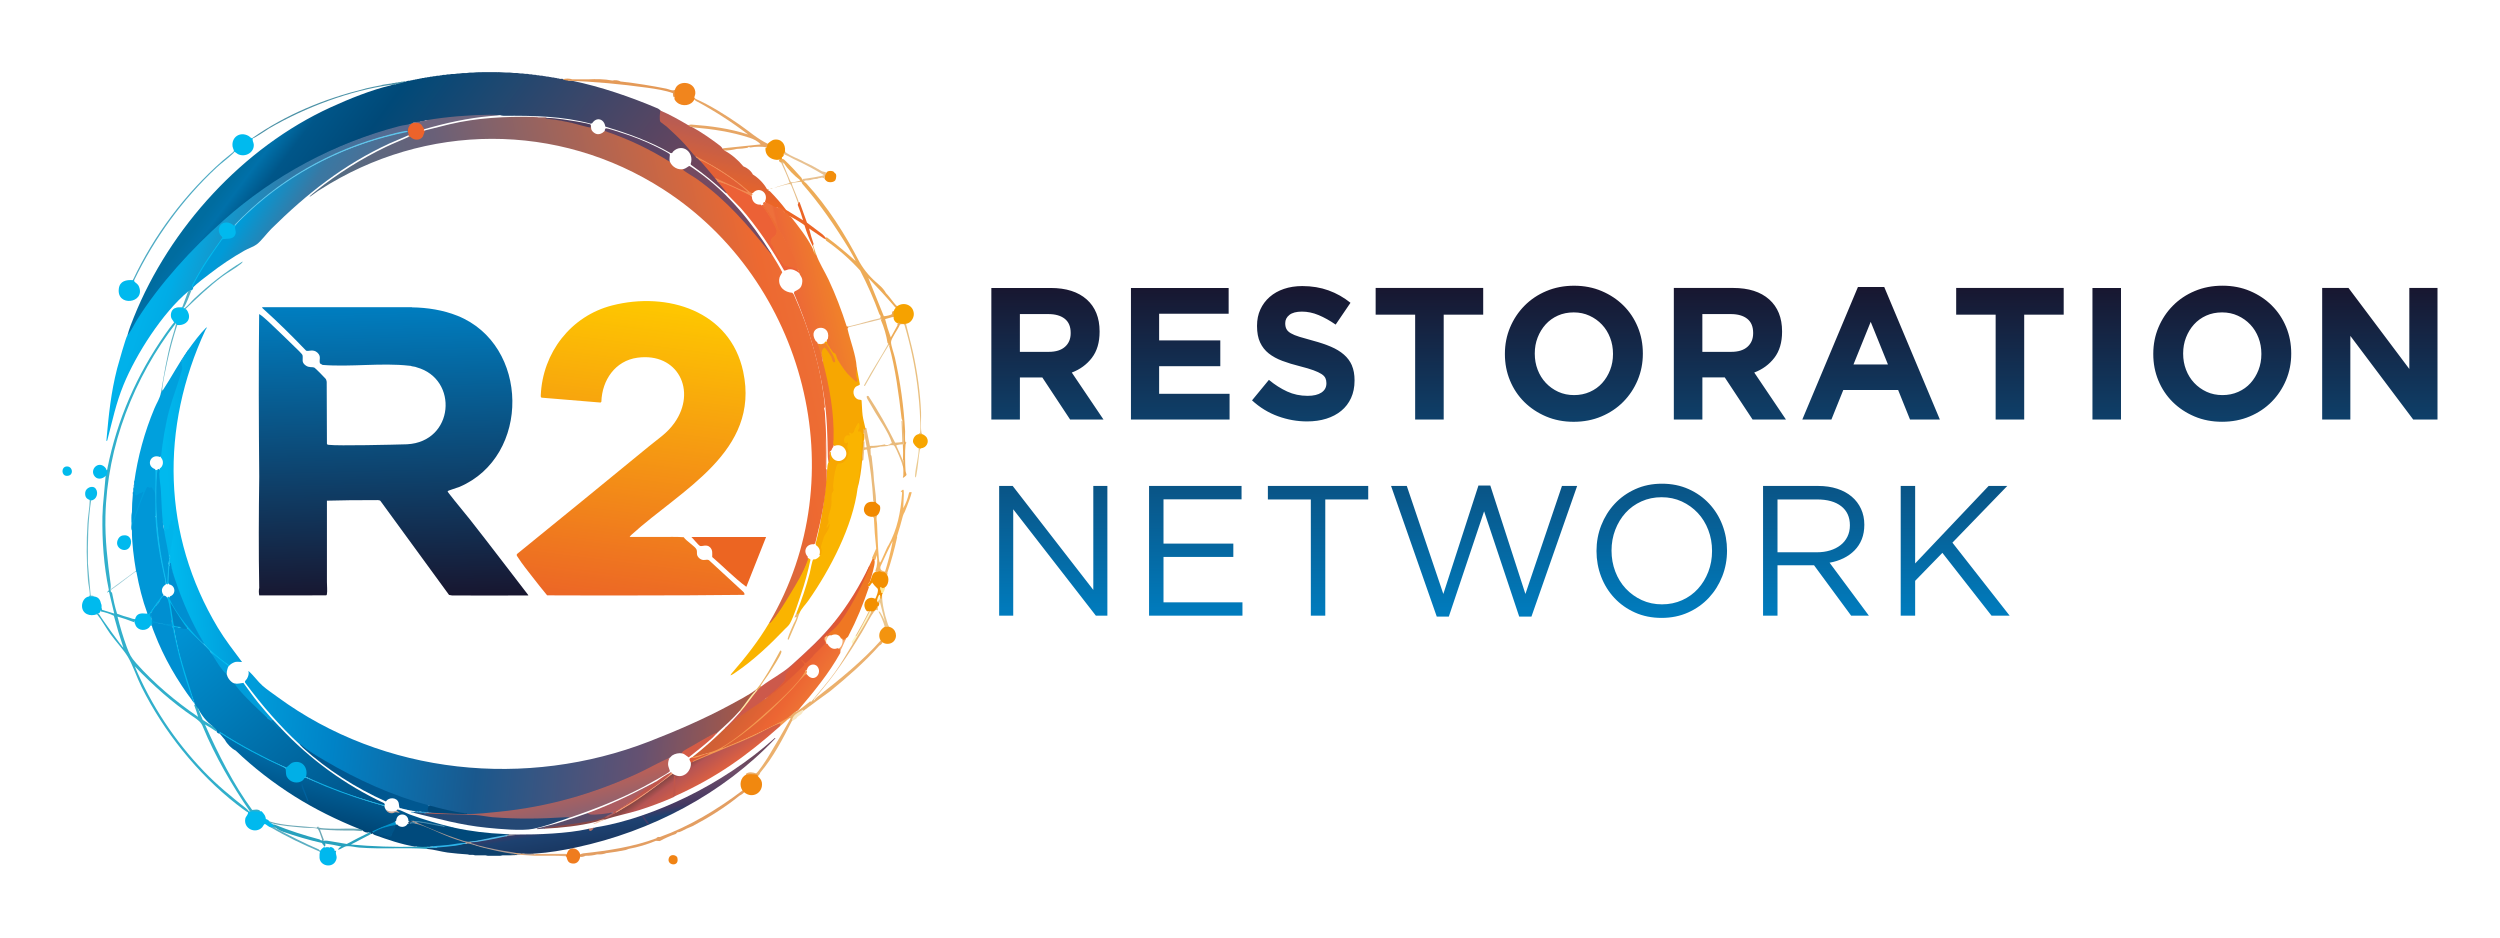 <?xml version="1.0" encoding="UTF-8"?>
<svg id="Livello_1" data-name="Livello 1" xmlns="http://www.w3.org/2000/svg" xmlns:xlink="http://www.w3.org/1999/xlink" viewBox="0 0 1000 375">
  <defs>
    <style>
      .cls-1 {
        fill: #e7ab75;
      }

      .cls-2 {
        fill: #004a7c;
      }

      .cls-3 {
        fill: #53afc4;
      }

      .cls-4 {
        fill: #244875;
      }

      .cls-5 {
        fill: #f8e7c3;
      }

      .cls-6 {
        fill: #008fd1;
      }

      .cls-7 {
        fill: #0079b6;
      }

      .cls-8 {
        fill: #00689f;
      }

      .cls-9 {
        fill: #00b5eb;
      }

      .cls-10 {
        fill: #ed6b34;
      }

      .cls-11 {
        fill: #c0564b;
      }

      .cls-12 {
        fill: #f08229;
      }

      .cls-13 {
        fill: #ebcb91;
      }

      .cls-14 {
        fill: #5d4464;
      }

      .cls-15 {
        fill: #e9b165;
      }

      .cls-16 {
        fill: #f5a86c;
      }

      .cls-17 {
        fill: #e8c191;
      }

      .cls-18 {
        fill: #00b9ee;
      }

      .cls-19 {
        fill: #fff9d2;
      }

      .cls-20 {
        fill: #754a61;
      }

      .cls-21 {
        fill: #00b8ee;
      }

      .cls-22 {
        fill: #f18950;
      }

      .cls-23 {
        fill: #ec6136;
      }

      .cls-24 {
        fill: #52bae9;
      }

      .cls-25 {
        fill: #a46263;
      }

      .cls-26 {
        fill: #005790;
      }

      .cls-27 {
        fill: #4d3d5d;
      }

      .cls-28 {
        fill: #2b98cd;
      }

      .cls-29 {
        fill: #ebb06d;
      }

      .cls-30 {
        fill: #f7a500;
      }

      .cls-31 {
        fill: #ebc68c;
      }

      .cls-32 {
        fill: #ef7723;
      }

      .cls-33 {
        fill: #4eaac3;
      }

      .cls-34 {
        fill: #2a4979;
      }

      .cls-35 {
        fill: #6ca8b6;
      }

      .cls-36 {
        fill: #5cc5ec;
      }

      .cls-37 {
        fill: #ef7c1f;
      }

      .cls-38 {
        fill: #63b3c4;
      }

      .cls-39 {
        fill: #ffea95;
      }

      .cls-40 {
        fill: #28a1bd;
      }

      .cls-41 {
        fill: #ecba71;
      }

      .cls-42 {
        fill: #f6a200;
      }

      .cls-43 {
        fill: #00497a;
      }

      .cls-44 {
        fill: #fdf8c9;
      }

      .cls-45 {
        fill: #ec6835;
      }

      .cls-46 {
        fill: #70667f;
      }

      .cls-47 {
        fill: #f39304;
      }

      .cls-48 {
        fill: #d45b45;
      }

      .cls-49 {
        fill: #fbc587;
      }

      .cls-50 {
        fill: #de5835;
      }

      .cls-51 {
        fill: #e6c394;
      }

      .cls-52 {
        fill: #cbab9c;
      }

      .cls-53 {
        fill: #004879;
      }

      .cls-54 {
        fill: #00a2df;
      }

      .cls-55 {
        fill: #0bade4;
      }

      .cls-56 {
        fill: #f7a701;
      }

      .cls-57 {
        fill: #5baec2;
      }

      .cls-58 {
        fill: #443c68;
      }

      .cls-59 {
        fill: #00afe7;
      }

      .cls-60 {
        fill: #ffe7a5;
      }

      .cls-61 {
        fill: #f39000;
      }

      .cls-62 {
        fill: #009dda;
      }

      .cls-63 {
        fill: #0084c4;
      }

      .cls-64 {
        fill: #e7a665;
      }

      .cls-65 {
        fill: #0097d7;
      }

      .cls-66 {
        fill: #e26035;
      }

      .cls-67 {
        fill: #cc594b;
      }

      .cls-68 {
        fill: #edab57;
      }

      .cls-69 {
        fill: #f3b563;
      }

      .cls-70 {
        fill: #005388;
      }

      .cls-71 {
        fill: #b8756c;
      }

      .cls-72 {
        fill: #f18900;
      }

      .cls-73 {
        fill: #f3c9b3;
      }

      .cls-74 {
        fill: #f28e0c;
      }

      .cls-75 {
        fill: #0dbbef;
      }

      .cls-76 {
        fill: #0d416d;
      }

      .cls-77 {
        fill: #e49a58;
      }

      .cls-78 {
        fill: #ac5d61;
      }

      .cls-79 {
        fill: #e9bf7f;
      }

      .cls-80 {
        fill: #f1880f;
      }

      .cls-81 {
        fill: #5a4c69;
      }

      .cls-82 {
        fill: #868190;
      }

      .cls-83 {
        fill: #4b91a6;
      }

      .cls-84 {
        fill: #00a0dd;
      }

      .cls-85 {
        fill: #31afcb;
      }

      .cls-86 {
        fill: #0099d8;
      }

      .cls-87 {
        fill: #a99994;
      }

      .cls-88 {
        fill: #f49950;
      }

      .cls-89 {
        fill: #0093cc;
      }

      .cls-90 {
        fill: #e6c691;
      }

      .cls-91 {
        fill: #de5b39;
      }

      .cls-92 {
        fill: #00629e;
      }

      .cls-93 {
        fill: #f49b72;
      }

      .cls-94 {
        fill: #f1851d;
      }

      .cls-95 {
        fill: #204c6f;
      }

      .cls-96 {
        fill: #00baee;
      }

      .cls-97 {
        fill: #e5be8a;
      }

      .cls-98 {
        fill: #f3940f;
      }

      .cls-99 {
        fill: #f08314;
      }

      .cls-100 {
        fill: #00b3ea;
      }

      .cls-101 {
        fill: #4086ab;
      }

      .cls-102 {
        fill: #2cb3e8;
      }

      .cls-103 {
        fill: #eab779;
      }

      .cls-104 {
        fill: #68baca;
      }

      .cls-105 {
        fill: #ec6522;
      }

      .cls-106 {
        fill: #fab400;
      }

      .cls-107 {
        fill: #9bcbd5;
      }

      .cls-108 {
        fill: url(#Sfumatura_senza_nome_189-2);
      }

      .cls-109 {
        fill: #e39e62;
      }

      .cls-110 {
        fill: #e9ba7b;
      }

      .cls-111 {
        fill: #03baed;
      }

      .cls-112 {
        fill: #01bbef;
      }

      .cls-113 {
        fill: #00baec;
      }

      .cls-114 {
        fill: #ec632b;
      }

      .cls-115 {
        fill: url(#Sfumatura_senza_nome_181);
      }

      .cls-116 {
        fill: url(#Sfumatura_senza_nome_185);
      }

      .cls-117 {
        fill: url(#Sfumatura_senza_nome_180);
      }

      .cls-118 {
        fill: url(#Sfumatura_senza_nome_182);
      }

      .cls-119 {
        fill: url(#Sfumatura_senza_nome_193);
      }

      .cls-120 {
        fill: url(#Sfumatura_senza_nome_191);
      }

      .cls-121 {
        fill: url(#Sfumatura_senza_nome_190);
      }

      .cls-122 {
        fill: url(#Sfumatura_senza_nome_179);
      }

      .cls-123 {
        fill: url(#Sfumatura_senza_nome_178);
      }

      .cls-124 {
        fill: url(#Sfumatura_senza_nome_177);
      }

      .cls-125 {
        fill: url(#Sfumatura_senza_nome_192);
      }

      .cls-126 {
        fill: url(#Sfumatura_senza_nome_183);
      }

      .cls-127 {
        fill: url(#Sfumatura_senza_nome_188);
      }

      .cls-128 {
        fill: url(#Sfumatura_senza_nome_187);
      }

      .cls-129 {
        fill: url(#Sfumatura_senza_nome_189);
      }

      .cls-130 {
        fill: url(#Sfumatura_senza_nome_194);
      }
    </style>
    <linearGradient id="Sfumatura_senza_nome_177" data-name="Sfumatura senza nome 177" x1="5795.63" y1="1942.86" x2="5922.45" y2="2037.39" gradientTransform="translate(-5687.9 -1892.06)" gradientUnits="userSpaceOnUse">
      <stop offset="0" stop-color="#006c9f"/>
      <stop offset=".03" stop-color="#0070a9"/>
      <stop offset=".08" stop-color="#005689"/>
      <stop offset=".21" stop-color="#004978"/>
      <stop offset="1" stop-color="#78445a"/>
    </linearGradient>
    <linearGradient id="Sfumatura_senza_nome_178" data-name="Sfumatura senza nome 178" x1="5753.05" y1="1992.59" x2="5829.83" y2="2017.5" gradientTransform="translate(-5687.9 -1892.06)" gradientUnits="userSpaceOnUse">
      <stop offset="0" stop-color="#00b1ea"/>
      <stop offset=".09" stop-color="#00ace6"/>
      <stop offset=".48" stop-color="#307ba9"/>
      <stop offset=".96" stop-color="#5b688d"/>
      <stop offset="1" stop-color="#6d5c6e"/>
    </linearGradient>
    <linearGradient id="Sfumatura_senza_nome_179" data-name="Sfumatura senza nome 179" x1="5992.04" y1="1945.78" x2="5986.25" y2="1971.81" gradientTransform="translate(-5687.9 -1892.06)" gradientUnits="userSpaceOnUse">
      <stop offset="0" stop-color="#b45b56"/>
      <stop offset="1" stop-color="#ec6526"/>
    </linearGradient>
    <linearGradient id="Sfumatura_senza_nome_180" data-name="Sfumatura senza nome 180" x1="5792.94" y1="1965.95" x2="5828.95" y2="1987.73" gradientTransform="translate(-5687.9 -1892.06)" gradientUnits="userSpaceOnUse">
      <stop offset="0" stop-color="#009bd8"/>
      <stop offset=".41" stop-color="#3978a3"/>
      <stop offset=".97" stop-color="#5b698a"/>
      <stop offset="1" stop-color="#706176"/>
    </linearGradient>
    <linearGradient id="Sfumatura_senza_nome_181" data-name="Sfumatura senza nome 181" x1="5762.41" y1="2143.11" x2="5830.37" y2="2223.18" gradientTransform="translate(-5687.9 -1892.06)" gradientUnits="userSpaceOnUse">
      <stop offset="0" stop-color="#0092d3"/>
      <stop offset="1" stop-color="#005186"/>
    </linearGradient>
    <linearGradient id="Sfumatura_senza_nome_182" data-name="Sfumatura senza nome 182" x1="5988.39" y1="2167.84" x2="6007.68" y2="2181.08" gradientTransform="translate(-5687.9 -1892.06)" gradientUnits="userSpaceOnUse">
      <stop offset="0" stop-color="#d06035"/>
      <stop offset=".58" stop-color="#ec6533"/>
      <stop offset="1" stop-color="#ef7835"/>
    </linearGradient>
    <linearGradient id="Sfumatura_senza_nome_183" data-name="Sfumatura senza nome 183" x1="5826.85" y1="2198.16" x2="5821.81" y2="2221.75" gradientTransform="translate(-5687.9 -1892.06)" gradientUnits="userSpaceOnUse">
      <stop offset="0" stop-color="#006eab"/>
      <stop offset="1" stop-color="#004676"/>
    </linearGradient>
    <linearGradient id="Sfumatura_senza_nome_185" data-name="Sfumatura senza nome 185" x1="5939.42" y1="2204.85" x2="5943.22" y2="2227.94" gradientTransform="translate(-5687.9 -1892.06)" gradientUnits="userSpaceOnUse">
      <stop offset="0" stop-color="#6b475e"/>
      <stop offset=".1" stop-color="#704e69"/>
      <stop offset=".53" stop-color="#443862"/>
      <stop offset=".67" stop-color="#1d4170"/>
      <stop offset="1" stop-color="#193761"/>
    </linearGradient>
    <linearGradient id="Sfumatura_senza_nome_187" data-name="Sfumatura senza nome 187" x1="6028.93" y1="2021.61" x2="6008.23" y2="2026.3" gradientTransform="translate(-5687.9 -1892.06)" gradientUnits="userSpaceOnUse">
      <stop offset="0" stop-color="#f18627"/>
      <stop offset=".96" stop-color="#ec6837"/>
      <stop offset="1" stop-color="#ee703b"/>
    </linearGradient>
    <linearGradient id="Sfumatura_senza_nome_188" data-name="Sfumatura senza nome 188" x1="6014.05" y1="2025.43" x2="5843.73" y2="2062.56" gradientTransform="translate(-5687.9 -1892.06)" gradientUnits="userSpaceOnUse">
      <stop offset="0" stop-color="#ed6f35"/>
      <stop offset=".09" stop-color="#ed6931"/>
      <stop offset=".76" stop-color="#696078"/>
      <stop offset="1" stop-color="#546c83"/>
    </linearGradient>
    <linearGradient id="Sfumatura_senza_nome_191" data-name="Sfumatura senza nome 191" x1="5787.83" y1="2177.75" x2="5987.98" y2="2199.66" gradientTransform="translate(-5687.9 -1892.06)" gradientUnits="userSpaceOnUse">
      <stop offset="0" stop-color="#009cda"/>
      <stop offset=".17" stop-color="#0083c7"/>
      <stop offset=".46" stop-color="#1a588d"/>
      <stop offset=".78" stop-color="#655171"/>
      <stop offset="1" stop-color="#af5942"/>
    </linearGradient>
    <linearGradient id="Sfumatura_senza_nome_192" data-name="Sfumatura senza nome 192" x1="5781.17" y1="2091.38" x2="5755.48" y2="2093.27" gradientTransform="translate(-5687.9 -1892.06)" gradientUnits="userSpaceOnUse">
      <stop offset="0" stop-color="#0093ca"/>
      <stop offset=".09" stop-color="#009cda"/>
      <stop offset="1" stop-color="#00b9ee"/>
    </linearGradient>
    <linearGradient id="Sfumatura_senza_nome_193" data-name="Sfumatura senza nome 193" x1="5955.44" y1="2202.97" x2="5963.05" y2="2213.36" gradientTransform="translate(-5687.9 -1892.06)" gradientUnits="userSpaceOnUse">
      <stop offset="0" stop-color="#894745"/>
      <stop offset=".2" stop-color="#b65453"/>
      <stop offset="1" stop-color="#e9643b"/>
    </linearGradient>
    <linearGradient id="Sfumatura_senza_nome_194" data-name="Sfumatura senza nome 194" x1="5909.62" y1="2207.11" x2="5912.5" y2="2220.77" gradientTransform="translate(-5687.9 -1892.06)" gradientUnits="userSpaceOnUse">
      <stop offset="0" stop-color="#bb6057"/>
      <stop offset="1" stop-color="#876273"/>
    </linearGradient>
    <linearGradient id="Sfumatura_senza_nome_189" data-name="Sfumatura senza nome 189" x1="685.76" y1="247.15" x2="685.76" y2="114.28" gradientUnits="userSpaceOnUse">
      <stop offset="0" stop-color="#007dbf"/>
      <stop offset="1" stop-color="#18162f"/>
    </linearGradient>
    <linearGradient id="Sfumatura_senza_nome_189-2" data-name="Sfumatura senza nome 189" x1="5845.59" y1="2015.08" x2="5848.28" y2="2131.43" gradientTransform="translate(-5687.9 -1892.06)" xlink:href="#Sfumatura_senza_nome_189"/>
    <linearGradient id="Sfumatura_senza_nome_190" data-name="Sfumatura senza nome 190" x1="5956.83" y1="2014.28" x2="5941.66" y2="2134.47" gradientTransform="translate(-5687.9 -1892.06)" gradientUnits="userSpaceOnUse">
      <stop offset="0" stop-color="#fec700"/>
      <stop offset="1" stop-color="#ec6626"/>
    </linearGradient>
  </defs>
  <g>
    <path class="cls-124" d="M199.26,28.84l3.26.18c.48,0,.97,0,1.45,0l1.63.18c.42,0,.85,0,1.27,0l1.27.18c.3,0,.6,0,.91,0l1.09.18c.3,0,.61-.02.91,0l.91.18c.24.02.49-.02.73,0,.28.12.59.18.91.18.18.02.37-.02.54,0l.73.18c.18.02.37-.02.54,0l.73.18c.23.03.5-.03.73,0l.73.18c.12.02.25-.02.36,0l.73.18c.17.03.37-.03.54,0l.73.18c.12.02.25-.02.36,0l.54.18c.17.03.37-.03.54,0l.73.18c.11.02.25-.02.36,0l.54.18c.11.02.25-.02.36,0l.54.18c.17.03.37-.02.54,0,.38-.1.63-.04.73.18l2.09.28.09.26h1.27c11.71,2.43,23.49,6.47,34.51,11.15.19.08.36.21.54.35s.33.3.49.46l.32.27c-.25,1.35-.26,2.68-.03,3.99,5.15,3.76,9.64,8.72,13.8,13.66-.04.29.04.55.24.75.48.05,1.74.7,1.45,1.27.35.11.69.31.97.56.85.77,5.18,5.78,5.33,6.45.03.14.04.28.04.43.54-.04.94.37.73.91,1.25.81,3.45,3.19,4.03,4.53.04.1-.12.26-.22.37l-.65-.31c-4.36-3.98-8.92-7.74-13.77-11.14l-.17-.35c1.58-4.62-3.24-8.58-7-5.01-.23.47-.5.83-1.09.61-8.17-4.71-17.13-7.85-26.05-10.58-.45-3.08-3.48-4.02-5.24-1.34l-.54.19c-11.45-3.05-23.1-3.24-34.88-3.15-.5,0-.99-.14-1.46-.28-9.08-.04-18.34.97-27.48,2.06-.63.07-1.26.01-1.89-.06l-.73.18c-.1.55-.89.72-1.09.18l-.54.18-.27.4c-.94-.08-1.88-.05-2.81.15.04.52-.35.74-.73.36-1.14.67-2.46,1.05-3.96,1.14-37.21,9.26-68.97,31.64-93.25,60.91-5.98,7.21-11.19,14.88-15.74,22.56l-.54.07c.65-2.55,1.65-4.99,2.63-7.43,14.34-35.61,43.64-67.78,78.65-83.8,7.45-3.41,16.27-6.98,24.24-8.85.23-.23.6-.34.91-.18.05-.38.23-.44.54-.18h.36l.18-.27c1.22-.37,2.52-.65,3.81-.82.26-.16.62-.28,1.09-.36.17-.02.37.03.54,0l.54-.18c.11-.02.25.02.36,0l.54-.18c.11-.02.25.02.36,0l.54-.18c.11-.02.25.02.36,0l.54-.18c.11-.02.25.02.36,0l.54-.18c.11-.02.25.02.36,0l.54-.18c.17-.03.37.03.54,0l.54-.18c.17-.03.37.03.54,0l.54-.18c.17-.03.37.03.54,0l.54-.18c.17-.03.37.03.54,0l.73-.18c.17-.02.37.02.54,0l.73-.18c.17-.02.37.02.54,0,.32,0,.62-.05.91-.18.12-.01.24.01.36,0l.73-.18c.3-.03.61.03.91,0l.73-.18c.24-.02.48,0,.73,0l1.09-.18c.36,0,.73,0,1.09,0l1.27-.18c.18,0,.36,0,.54,0l1.45-.18c.48,0,.97,0,1.45,0l1.27-.18c.42,0,.85,0,1.27,0,1.08-.13,2.17-.19,3.26-.18,2.29-.05,4.6,0,6.89,0Z"/>
    <path class="cls-123" d="M164.45,49.51l.06.47c-.65.68-1.05,1.52-.99,2.47l-.34.33c-.05.16-.11.16-.18,0-.3-.16-.43-.17-.85-.1-5.56.97-11.64,2.77-17.14,4.68-19.42,6.74-36.75,17.87-51.08,32.59.2.34-.18.73-.61.63-3.7-3.32-7.58.83-4.03,4.37-3.51,4.85-6.93,9.76-9.94,14.94-.81,1.4-1.63,2.82-2.35,4.27-.08.15-.02.3.06.45.43-.14.39.03.18.36.13.63-.44,1.32-1.09,1.27-.29.4-.59.52-.91.36-10.22,8.53-20.8,25.05-25.83,37.35-3.04,7.43-4.37,14.1-6.38,21.73-.07.27-.08.57-.34.75-.2-.13-.09-.57-.07-.79.88-9.88,1.76-18.54,4.23-28.22.41-1.61,3.57-12.68,4.08-13.23,1.43-1.53,2.61-4.26,3.84-6.22,9.21-14.62,21.91-28.43,34.77-39.92,19.92-17.81,44.33-30.85,70.27-37.61,1.44-.38,3.3-.5,4.61-.92Z"/>
    <path class="cls-85" d="M70.35,129.28c-16.68,21.77-27.55,48.91-28.17,77.23-.21,9.44.84,17.89,2.08,27.19.09.67.04,1.34-.02,2.01.06.31.12.67.18,1.09l.38.24c.57,2.84,1.15,5.69,2.03,8.44,1.62.64,3.29,1.17,4.99,1.61.76.34,1.5.53,2.2.58.51.15.32.89-.18.91l-.31.27c-2.15-.84-4.32-1.59-6.53-2.23,1,4,2.24,8.23,3.7,12.17,1.11,2.97,1.66,4.1,3.74,6.45,7.18,8.11,15.93,15.43,24.81,21.5-.45-1.55-.97-3.09-1.55-4.61l.26-.36c.74.08,1.38.9,1.27,1.63.58,1.53,1.21,3.05,1.89,4.56,1.35.86,2.65,1.69,3.91,2.51.56-.31,2.29,1.31,1.63,1.81l-.37.17c-1.36-.97-2.84-1.84-4.3-2.65,5.28,11.79,11.41,24.01,18.88,34.17l1.67-.15c.62.03,1.6.17,1.52.91l-.45.33c-1.09-.19-2.16-.21-3.21-.06l-.33-.27c-7.22-10.44-14.16-22.49-18.87-33.9-.65-1.86-1.98-2.85-3.75-4.03-8.64-5.82-16.31-12.75-23.53-20.25,6.51,15.51,16.07,29.97,27.8,42.15,5.34,5.54,10.77,9.94,16.76,14.69.48.38.87.86,1.24,1.34.19.51-.31.69-.54.18-.43-.03-3.97-2.76-4.62-3.27-15.68-12.28-29.07-29.07-37.96-46.89-1.83-3.67-3.5-8.77-5.5-12.09-1.71-2.82-4.95-6.26-7-9.13-1.72-2.41-3.51-5.7-5.29-7.85-1.43.11-.17-1.41.36-.36l.67.64c.05.39,9.62,13.82,9.49,13.02-1.41-4.18-2.67-8.41-3.79-12.67-1.57-.79-3.33-1.36-5.07-1.7l-.21-.37c-.6-.2-.21-1.16.36-1.09l.22.78,4.85,1.49-2.03-8.49c-.33-.61-.32.09-.87.06.18-.43.8-.6.72-1.15-2.01-9.61-2.68-19.41-2.54-29.23.02-1.34.19-2.7.19-4.07l1.09-12.15c-.24-.32-.05-.49.23-.66l.13-1.7c.43-.12.32-.49.38-.8,3.89-19.4,11.72-37.3,23.04-53.47.46-.65,3.22-4.57,3.59-4.66.17-.63.87-.45.73.18Z"/>
    <path class="cls-68" d="M320.91,71.99c.67.05.92.29.73.73.31.16.61.34.83.58,8.56,9.29,15.66,20.52,21.33,31.53,2.16,3.72,4.67,6.47,7.99,9.27,1.1.94,1.99,2.02,2.66,3.22.13.14.27.25.36.36,1.18,1.32,2.28,2.94,3.45,4.26.21.24.37.45.72.46.13.52-.2.86-.73.73-3.5-4.07-7.14-8.05-10.92-11.96l6.2,15.31c.63.02,3.01-.42,3.24-.91.02-.85.27-1.24.76-1.16.36.59.36,1.95,0,2.54-.38-.14-.71-.15-.98,0l-2.5.69c.6,2.47,1.35,4.91,2.26,7.33l2.7-4.88c-.12-.51-.02-.82.32-.95.43-.2.97-.19,1.63.03.73-.09,1.27.02,1.63.33-.02.09-.1.17-.18.18-.21.53-.49.5-.73,0-.51,0-1.37-.14-1.72.18-.58,1.66-3.54,5.46-3.55,6.98,0,1.42,1.23,4.77,1.59,6.4,2.14,9.61,3.54,19.46,4.05,29.31.05.91-.21,3.78.17,4.33.11.16.36.11.37.12.02.04-.32.42-.37.8-.3,2.36-.19,8.06,0,10.53.04.56.41,1.26.38,1.62-.03.29-1.33,1.31-1.46,1.18-.04-.04.18-.73.19-.99.04-1.14.08-2.64-.19-3.73l-.03-1.14c.29-.24.37-.43.39-.85l-.32-.39c.09-2.04.08-4.08-.04-6.12l.36-.38c-.16-.59-.21-1.25-.15-2l-.39-7.25-.32-.85c-1.14-9.76-2.46-19.96-4.99-29.07l.23-.35c-.71.16-.89-.02-.54-.54l-.32-.29c-.49-3.13-1.38-6.19-2.67-9.19l.27-.31c-.36,0-.48-.43-.36-1.27l-.52-.74c-2.22-6.08-4.78-11.9-7.69-17.47-4.06-4.47-8.6-8.46-13.63-11.96l-.27-.65c.07-.13.13-.25.18-.36.13-.38.36-.34.65-.12,3.89,2.91,7.59,6.01,11.21,9.24.39.35-2.46-4.6-2.76-5.09-5.44-8.9-11.48-17.72-18.51-25.73l-.37-.78c-.6-.03-.78-.27-.54-.73-2.46-1.86-4.85-4.3-6.53-6.89-.53.16-.89.1-1.09-.18-.54.19-1.15-1.06-.54-1.27.2-.25.5-.31.91-.18.18.04.36.09.53.16s.33.14.45.26c2.38,2.24,4.62,4.66,6.78,7.12.11.12.18.29.25.46s.11.35.15.53Z"/>
    <path class="cls-76" d="M205.97,341.59c.1-.28.25-.28.36,0,.49.01.79.14.91.36-.36.14-.73.13-1.09,0-.76.05-1.55.11-2.36.18-.9,0-1.82,0-2.72,0l-.91.18c-1.69.01-3.39.03-5.08,0l-.91-.18c-1.38-.04-2.8.08-4.17,0l-.73-.18c-.48-.03-.97.04-1.45,0l-.73-.18c-2.68-.21-5.37-.38-8.05-.75-2.59-.36-5.58-1.24-8.09-1.43-.36-.12-.65-.25-.25-.45l3.7-.09.75-.3c3.93-.56,7.79-1.01,11.58-1.33.19-.66,1.3-.31,1.75.03,5.3,1.81,11.03,2.8,16.65,3.75.32.05.6.12.82.38Z"/>
    <path class="cls-69" d="M361.52,198c0,.06,0,.12,0,.18-.07,1.71-.15,3.41-.23,5.11,1.06-1.87,1.83-3.9,2.3-6.08-.06-.52,1.1-.37,1.09-.28-.19.95-.53,1.9-.85,2.81-.55,1.56-1.18,3.16-1.8,4.69-.14.35-.29.69-.51,1-.11.29-.25.6-.36.91-.7,2.75-1.49,5.48-2.36,8.18l.06.37c-1.05,4.79-2.35,9.5-3.91,14.15.12.47.08.76-.13.87-.41.34-1.12-.46-.91-.91,1.24-3.97,2.38-8.25,3.14-12.45.04-.54-4.48,9.17-4.76,9.81-.42.94.01,2.06,1.18,2.03l.08.43c-.19.55-.77.56-1.76.03-.83.47-1.33.45-1.5-.03l-.13-.53c.76-1.98.93-4.07.53-6.26l-.51,1.83-.43.07c-.42.03-.66-.1-.73-.36l-.25-.32,1.7-3.83c-.44-4.02-.75-8.14-.93-12.36-.2.06-.28-.13-.34-.35.05-.54,1.26-.92,1.63-.54-.48,1.13-.04,2.42,0,3.53.21,4.58.29,9.22.72,13.78.02.26.21,1.55.45,1.54.39-.01,2.72-6.2,3.39-6.94,3.51-6.29,4.85-13.19,5.4-20.34.05-.64.2-1.06-.54-1.08,1.62-1.87,1.21.11,1.27,1.36Z"/>
    <path class="cls-96" d="M100.81,55.31c.17-.09.29-.09.36,0-.4.77.28,1.6.34,2.47.24,3.18-3.32,5.22-6.14,3.96-.61-.27-1-.82-1.63-1-.15,0-.21-.18-.18-.54-.15-.53-.45-1.03-.53-1.56-.53-3.77,2.95-6.14,6.31-4.31.52.28.96.89,1.47.98Z"/>
    <path class="cls-18" d="M53.13,112.06c.28-.41.46-.41.54,0,.03.06-.07.31.05.49.42.66,1.39.83,1.91,2.18,2.52,6.65-9.09,8.1-8.1.7.41-3.07,3.01-3.55,5.6-3.37Z"/>
    <path class="cls-18" d="M104.07,324.73c.1-1.18,1.65,1.05,1.88,1.47.25.45.32.93.4,1.42.71.19,1.16.5,1.34.91.42.24.72.48.91.73-.06.23-.2.06-.18.06.16.05.57.19.68.27.04.03.05.11.05.21.37.32.55.62.54.91.06.47-.43.53-1.45.18-.61.04-1.94-1.28-2.27-1.28-.4,0-.76.95-1.08,1.29-2.65,2.82-7.61.6-6.76-3.5.18-.86,1.29-1.68,1.05-2.49.25.02.41-.16.54-.18.06-.45.23-.44.36,0,.14-.01.35-.16.63-.18,1.14-.09,2.23.12,3.36.18Z"/>
    <path class="cls-96" d="M35.54,238.61c.47-.43.73-.5.77-.2.48-.04.95.03,1.4.2,1.74.22,2.4,1.36,2.72,2.9l.18.54c.02.31.04.79,0,1.09-.03.21-.4.74-.36,1.09-.03.44-.62,1.42-1.09,1.09-.16.06-.93-.12-.72.18.01.02.25.05.36.18-2.75,1.08-5.99-.06-6-3.35,0-1.6,1.03-3.5,2.74-3.72Z"/>
    <path class="cls-29" d="M353,256.92c-.18.53-.6.97-1.26,1.31-5.96,6.69-12.78,12.62-19.71,18.28-3.35,2.4-6.64,4.81-9.86,7.24-.24.24-.63.5-.91.73-.09-.08-.17-.14-.22-.12-1.45.7-3.48,1.93-3.87,3.59l-.45.52c-3.64,7.15-7.4,14.4-12.61,20.57-.22.65-.54,1.1-.98,1.37-.28.15-.45.08-.49-.22-1.3-.18-2.63-.24-3.93.02l-.3-.34.04-.43c1.33-.82,2.62-.5,3.97-.11.79-.33,4.08-5.33,4.76-6.45,3.11-5.11,6.08-10.22,9.02-15.43.07-.12-.03-.2-.2-.24-.55.06-.57-.22-.18-.54-.22-.59,1.68-2.14,2.22-2.33.12-.04.26.16.32.33h.32c1.83-1.31,3.61-2.67,5.33-4.09l.51.1c.38-.42.75-.6,1.09-.54.4-.5.81-1,1.32-1.39,8.94-6.95,18.14-14.41,25.33-22.54.44-.27.92.28.73.73Z"/>
    <path class="cls-40" d="M128.37,336.15l.31.05c.2-.5.4-.31.6.13.54-.07,1.1-.12,1.64-.04l7.78,1.3c2.94-1.58,5.91-3.1,8.91-4.54.18.17-.11.44-.02-.17.18-.69,1.24-.22.73.36l.06.39c-2.67,1.36-5.34,2.75-8,4.18,8.6.78,17.31,1.08,26.17.88l.08-.19.4-.3c1.25.23,2.51.23,3.77.14l.36.34c.29.19-.19.32-.44.32-.18,0,3.43-.39,3.58-.2.05.07.09.15.12.24-1.04.08-2.08.14-3.18.18-.45.02-.59-.13-.27.36-8.87-.67-18.16.17-27.28-.55-1.49-.12-3.48-.66-4.91-.55-1.23.1-2.31,1.17-3.53,1.46.06-.51.48-.95,1.27-1.32-2.15-.5-4.32-.9-6.49-1.21.51,1.02-.58,1.82-.58.53-.25.01-.46-.23-.63-.73-5.3-1.2-10.49-2.74-15.53-4.48-1.2-.39-2.22-.95-3.06-1.67-.5.23-.68.11-.54-.36-.3-.25-.68-.47-.54-.91l.66.04c5.86,2.4,11.9,4.31,18.01,5.94l.55.37Z"/>
    <path class="cls-109" d="M297.7,316.94c-.51.52-1.16.97-1.94,1.36-5.67,4.61-12.11,8.66-18.72,12.14-1.54.58-2.95,1.27-4.41,2.03-.5.26-1,.45-1.58.42l-.73.68c-2.23.77-4.36,1.72-6.41,2.86l-1.56-.1c-3.5,1.46-7.1,2.53-10.81,3.21l-1.21.45c-2.51.52-5.03.93-7.56,1.24-.06,0-.12,0-.18,0-1.06.42-2.27.61-3.63.54-.06,0-.12,0-.18,0-1.41.38-2.86.56-4.35.54-.06,0-.12,0-.18,0-.57.28-1.65.65-2.18.36-.49-.14-.39-.71,0-.91.39-.19.8-.37,1.24-.42,9.95-1.08,20.03-2.59,29.21-6.03.26-.45.74-.62,1.42-.5,11.82-4.23,23.04-11.05,33.04-18.61.47-.25.88.26.73.73Z"/>
    <path class="cls-21" d="M130,339.06c.59-.19,1.23-.18,1.81,0,.45-.79,2.39.56,1.99,1.27.4.06.59.24.54.54-.01,1.42.75,1.78-.05,3.49-1.41,2.99-6.21,2.11-6.48-1.21-.05-.58,0-1.93.19-2.46-.36-.34-.31-.4.18-.36-.23-.19,1.36-1.57,1.47-1.52.14.06.26.12.35.25Z"/>
    <path class="cls-112" d="M73.25,122.94c.46-.11.49.03.18.36.73-.07.97.05.73.36.61-.15,1.31,1.72,1.4,2.26.49,2.86-2.13,4.39-4.66,4.09-.27.27-.45.03-.54-.73-.24-.19-.41-.26-.73-.18-.18-.77-.93-1.29-1.15-2.03-.46-1.58.24-3.72,2.05-3.96.71-.14,1.43-.2,2.18-.18.06,0,.12,0,.18,0,.18-.29.29-.36.36,0Z"/>
    <path class="cls-33" d="M93.74,60.75c-.05.22-.53.63-.72.82-1.94,1.87-4.34,3.56-6.35,5.43-13.61,12.68-24.93,28.3-32.99,45.06-.01-.02-.34.01-.54,0,8.48-18.04,20.93-34.62,35.9-47.78,1.3-1.14,2.82-2.21,4.08-3.35.24-.21.45-.36.46-.72.04.12.25.22.18.54Z"/>
    <path class="cls-83" d="M161.18,32.65c.43-.15.79-.15,1.09,0-1.28.37-2.67.91-3.99,1.09-.52-.15-.64-.15-.36,0,.04.29-.35.14-.54.18-.3-.06-.6-.06-.91,0-16.64,2.32-34.23,8.98-48.71,17.37-1.19.69-5.75,3.88-6.59,4.02-.09.02-.27.02-.36,0,13.45-9.45,29-15.86,44.96-19.76l.54-.18c2.03-.48,4.11-.87,6.16-1.27l.54-.18c1.19-.23,2.43-.35,3.63-.54l.54-.18c.17-.03.37.03.54,0l.73-.18c.17-.03.37.02.54,0l.54-.18c.18-.02.37.02.54,0l.54-.18c.18-.02.36.01.54,0Z"/>
    <path class="cls-77" d="M228.99,31.74c2.05.04,4.12-.06,6.16,0,3.31-.15,6.5-.15,9.79.47,1.16-.27,2.4-.13,3.45.44.12.01.24-.01.36,0,5.7.64,12.14,1.68,17.77,2.81,1.05.21,2.57,1.09,3.44.46.27.36.33.88.18,1.54.16.67.1,1.19-.18,1.54-.55.08-.82-.49-.79-1.73-2.97-1.1-6.81-1.7-10.26-2.18-10.49-1.45-21.17-2.46-31.56-2.8-.72-.14-1.51-.19-2.18-.54,1.05-.47,2.72-.37,3.81,0Z"/>
    <path class="cls-110" d="M354.27,178.06c.76-.1,1.07,0,.93.33l-2.56.22c-.12,0-.24,0-.36,0-1.14.31-2.28.55-3.44.54-.12,0-.24,0-.36,0,.02.25-.06.37-.29.39l.11,2.15c0,.06,0,.12,0,.18.25.26.38.61.39,1.05l.7,6.21c0,.06,0,.12,0,.18.14,3.88.98,7.88,1.09,11.78-.32.07-.79.04-.91-.36l-.27-.32c-.36-6.67-1.15-13.74-2.48-20.48-.05-.23-1.62-.2-1.25.81l-.22,3.12c0,.27-.22.36-.49.37-.09-.05-.18-.1-.23-.18-.21-.31.2-7.13.41-7.44l.36-.18.36.22v2.26c.07.11.89,0,.91-.04-.35-1.86-.69-3.71-1.02-5.56l-.25.05c-.7-.26-.52-2.68.49-2.04l.23-.14h.4c.51,2.38,1,4.78,1.45,7.19,2.01.02,4.01-.19,6.01-.62l.29.32Z"/>
    <path class="cls-18" d="M42.61,188.03c.04.08.34.14.37.31.01.08-.16,1.43-.19,1.55-.02.07-.41.36-.54.5-1.39,1.35-3.63,1.61-4.69-.3-1.51-2.72,2.17-6.01,4.69-2.88.19.24.22.56.36.82Z"/>
    <path class="cls-111" d="M38.26,195.46c1.29,1.65.36,4.55-1.81,4.71-.31.53-.46.34-.54-.18-1.51-.53-1.96-1.44-1.82-3,.17-1.84,2.94-3.11,4.18-1.53Z"/>
    <path class="cls-110" d="M360.98,168.27c.3,3.26.52,5.93.54,9.25l-.27.26c-.43-.12-2.64.1-2.74.45.95,2.03,1.85,4.08,2.7,6.15l.3.02c.17.79-.23,1.28-.36,1.99-.34-1.36-2.49-6.59-3.23-7.74-.42-.66-.43-.53-1.13-.6-.18-.02-.36,0-.54,0-1.27.46-1.61-.11-.18-.36.08-.31.32-.44.71-.39-.76-2.45-2.04-4.72-3.34-6.93-2.29-3.57-4.46-7.18-6.52-10.84-.31-.62-.5-1.39.48-1.11,3.94,6.01,7.46,12.23,10.65,18.66.35.03,2.85-.2,2.88-.35l-.32-8.25.35-.23Z"/>
    <path class="cls-104" d="M36.45,200.18c-1.3,8.3-1.34,16.72-1.28,25.12l1.1,12.95c.49,0,1.07-.02,1.45.36-.51-.06-1.67-.07-2.18,0,.48-.21.39-.55.37-1-.07-1.78-.58-3.81-.73-5.62-.63-7.33-.66-15.34-.18-22.66.21-3.12.8-6.22.9-9.34.18.06.34.2.54.18Z"/>
    <path class="cls-74" d="M333.78,69.09c.06.03.11.14.18.18.86.21.5,2.33.16,2.82-.61.88-2.35.98-3.24.53-.48-.24-1.51-1.34-.91-1.73-.41-.05-.41-.26.02-.63-.21-.67.03-1.06.7-1.19-.02-.88,2.76-1,3.08,0Z"/>
    <path class="cls-113" d="M26.43,186.61c2.69-.46,3.37,3.76.31,3.74-2.21-.02-2.34-3.39-.31-3.74Z"/>
    <path class="cls-57" d="M109.69,330.72c.16.13.36.27.54.36l-.05.18c5.41,2.91,11.48,5.98,17.33,8.51l.3.38c.1.04.21.19.36.18-.01.02-.17.34-.18.36-6.77-2.87-13.44-6.03-19.76-9.79.33-.4.97.13,1.45-.18Z"/>
    <path class="cls-1" d="M206.69,341.23c.1-.35.26-.35.36,0l1.27.18c.22-.5.5-.5.73,0,1.44.29,2.94.36,4.5.2l.21.16.7-.19c3.96-.03,7.88-.04,11.76-.04l.41.23c.27.45.27.81,0,1.09-.17-.35-.25-.35-.62-.38-3.46-.28-7.76-.09-11.35-.17-.3,0-.6,0-.91,0-1.83-.14-3.64-.26-5.44-.36l-1.99-.36c-.12,0-.24.01-.36,0-.99-.51.09-.51.73-.36Z"/>
    <path class="cls-17" d="M321.27,64.56c.12.06.24.12.36.18,2.35,1.07,4.68,2.29,6.89,3.63.12.06.24.12.36.18.6.11,1.28.27,1.81.54-.43.41-.76,1.22-.73,1.81-.2.43-.52.47-.91.18-.17.02-.37-.02-.54,0-.19.12-.43.18-.73.18-.06,0-.12,0-.18,0-.47.25-1.01.37-1.63.36-.12,0-.24-.01-.36,0l-.54.18c-.06,0-.12,0-.18,0-.52.19-1.06.31-1.63.36-.12,0-.24,0-.36,0-.44.02-1.42.02-1.27.54-.19-.22-.48-.45-.73-.73l.12-.37c.78-.03,8.81-1.25,8.53-1.59-3.86-2.32-7.88-4.45-12.07-6.39-1.41-.79-2.74-1.45-4.01-1.99-.83-.12.17-1.05.54-1.27.03.44.34.65.67.88,1.74,1.21,4.64,2.27,6.59,3.29Z"/>
    <path class="cls-5" d="M316.74,288.47c.2-2.52,2.33-3.26,4.16-4.45.71-.25.51-.05.37.46-.03.11-.13.24-.18.36-.27.68-.85,1.08-1.45,1.45-.26.18-.48.36-.73.54-.15.4-.46.7-.91.91-.36.17-.43.3-.54.36-.24.13-.48.24-.73.36Z"/>
    <path class="cls-3" d="M76.15,116.23c.13.06.31.17.28.26-.54,1.56-1.95,5.07-2.77,6.4l-.42.05s-.26,0-.36,0l2.36-6.35c.3-.25.46-.41.91-.36Z"/>
    <path class="cls-87" d="M206.15,341.96v.18c-.78,0-1.57,0-2.36,0,.6-.34,1.61-.18,2.36-.18Z"/>
    <path class="cls-3" d="M71.26,122.94c.17-.14.36-.14.54,0,.3,0,.6,0,.91,0-.68.07-1.48.09-2.18.18.13-.27.49-.17.73-.18Z"/>
    <path class="cls-40" d="M134.53,340.32c-.09.16-.18.36-.18.54-.3-.09-.38-.35-.54-.54.23-.03.51.04.73,0Z"/>
    <path class="cls-94" d="M277.94,39.36c.38.34.32.43-.18.36-1.16,2.62-4.88,3.08-6.97,1.25-.49-.43-1.42-1.44-.83-1.98-.23-.91-.25-2.17,0-3.08,1.11-4,7.68-3.51,8.16.81.13,1.18-.28,1.49-.37,2.2-.03.24.18.4.19.43Z"/>
    <path class="cls-64" d="M307.13,57.49c.42.29.18,1.45-.36,1.45-2.14-.36-4.35-.35-6.62.05-.54-.24-.92-.2-1.15.14-1.41.26-2.82.4-4.24.43-1.71.42-3.4.64-5.04.66-.51.2-.83-.08-.54-.54l.09-.37,15-1.55c-1.16-1.33-2.86-2.15-4.53-2.68-7.29-2.36-14.7-3.45-22.34-4.12-.49-.16-.98-.27-1.46-.33-.43.36-.85-.01-.73-.54.23-.08.46-.15.69-.19s.46-.09.68-.07c7.71.55,15.42,1.58,22.65,3.96-6.62-5.05-13.6-9.54-20.95-13.47l-.53-.56s.18-.32.18-.36c6.33,2.83,12.32,6.59,18.01,10.55,3.69,2.57,7.1,5.62,11.18,7.58Z"/>
    <path class="cls-47" d="M314.02,60.39c-.08.88-.33.68-.5.96-.08.14-.03.29-.05.31.17.46-.09.91-.78,1.33.18.09.13.29.05.49-.34.53-.58.23-.91.18-.32.48-1.72.25-2.29.1-1.61-.43-2.94-1.52-3.27-3.23-.11-.57-.3-1.72.49-1.58.06-.33.23-1.25.36-1.45.29-.43,1.77-1.48,2.31-1.59,3-.62,4.85,1.64,4.58,4.49Z"/>
    <path class="cls-122" d="M275.22,50.05c.22.13.45.38.73.54l.85.23c3.96,2.14,7.67,4.79,11.26,7.5.22.17.41.39.6.61s.36.47.52.71c.13.1.3.35.54.54,2.87,1.52,5.56,3.84,7.61,6.35,1.47.52,3.15,1.86,3.81,3.26,2.2,1.34,4.37,3.55,5.62,5.8.44.04.62.23.54.54l.73.44c2.29,2.32,4.42,4.77,6.41,7.38l6.78,4.17c-.59-2.09-1.3-4.15-2.13-6.17l.18-.56c-.09-.39-.03-.57.18-.54h.38s2.96,8.2,2.96,8.2l6.18,4.66c.51.43.96.92,1.35,1.46.23.37.3.39-.18.36l-.43-.02c-2.03-1.36-4.06-2.73-6.08-4.11.51,2.09,1.12,4.15,1.83,6.19l-.23.47c.05.29-.01.41-.18.36-1.3-2.65-2.38-5.4-3.23-8.26-.14-.36-5.25-3.45-6.02-3.71-.38.08-.73-.2-1.03-.82-.62-.13-.94-.4-.96-.81-.82-.89-1.85-1.5-3.08-1.81-.07.16-.2.29-.37.27-.22-.04-3.67-1.68-3.98-1.88l-.19-.38-.21-.41c1.67-3.38-2.32-6.29-4.79-3.42l-.44.02-.54.13c-6-5.3-13.01-10.2-20.46-13.76-1.01-.83-1.44-1.06-1.29-.69-1.61-1.57-2.9-3.38-4.44-5.08-2.16-2.38-4.94-5-7.34-7.16-.46-.42-2.39-1.71-2.55-1.98-.42-.69-.16-3.53.01-4.45,3.6,1.49,7.69,3.8,11.06,5.8Z"/>
    <path class="cls-23" d="M300.42,78.34l.34.28c-.07,1.94,1.57,3.47,3.51,3.21l.31.32.56.09c1.99,2.68,3.97,5.61,5.33,8.64.98,2.18.25,3.28-1.55,4.68-.68,1.19-.35,1.86.55,2.8,1.03,2.77,2.58,5.38,4.63,7.82,1.6.12,3.24.4,4.63,1.26l.71,1c.54-.03.64.46.18.73-1.2-.91-2.5-1.59-4.06-1.43-.55.06-1.6.64-1.92.44-5.04-8.82-10.67-17.4-17.41-25.02-.78-.88-5.26-5.25-5.43-5.72-.25-.69-2.99-3.92-3.81-4.9l.52-.1c4.31,1.37,8.54,3.46,12.59,5.48l.31.42Z"/>
    <path class="cls-46" d="M199.98,46.07c-1.22.08-2.63.25-3.9.36-8.96.8-17.77,2.75-26.38,5.26h-.41c-.82-1.82-1.92-2.45-3.87-2.18l-.25-.36c1.12-.4,1.9-.4,3.08-.54l.54-.18c.47-.03.7-.12,1.09-.18l.73-.18c8.23-1.38,16.91-2.07,25.28-2.18,1.38-.02,2.72.12,4.09.19Z"/>
    <path class="cls-66" d="M279.94,64.2c.04-.1.09-.19.16-.26.51-.52,10.18,5.68,11.58,6.67,1.18.83,7.82,5.63,7.78,6.31,0,.07-.3.25-.45.32-3.87-1.71-7.85-3.46-11.94-5.23-.25-.33-.51-.46-.79-.39-1.98-2.34-4.32-5.25-6.35-7.43Z"/>
    <path class="cls-114" d="M165.17,49.15c1.33,0,2.44-.24,3.44.82.14.15,1.07,1.62,1.09,1.72.01.06-.21.3-.19.44.03.19.34.08.37.11.64.18-.1,2.01-.38,2.49-1.03,1.77-3.2,1.91-4.85.94-.37-.21-1.03-.65-.75-1.08-.49.18-.72-.16-.36-.54-.54.19-.87-1.03-.36-1.27-.15-1.4.33-2.3,1.27-3.26.1-.03.42-.25.73-.36Z"/>
    <path class="cls-22" d="M300.79,77.25c.42.3.16,1.1-.36,1.09-4.32-2.1-8.79-4.49-13.42-5.8-.25-.3-.48-.61-.73-.91-.05-.58.1-.37.46-.19,2.95,1.51,6.06,2.71,9.03,4.21l3.57,1.33c-2.96-2.84-6.26-5.3-9.69-7.53-2.77-1.81-5.74-3.64-8.74-5.04-.33-.15-.59-.27-.97-.21-.39-.42-1.02-.85-1.45-1.27-.21-.28-.3-.54.18-.27,6.12,3.3,12.08,6.75,17.57,11.08,1.49,1.17,2.86,2.72,4.55,3.52Z"/>
    <path class="cls-34" d="M170.61,48.06l-.73.18c.12-.02.43-.13.73-.18Z"/>
    <path class="cls-34" d="M168.8,48.42c-.08.25-.35.16-.54.18.08-.24.35-.17.54-.18Z"/>
    <path class="cls-117" d="M163.18,52.77c.02.15.3,1.13.36,1.27-2.61,1.2-5.31,2.21-7.92,3.41-18.21,8.43-32.95,20.09-47.12,34.11-1.67,1.66-4.06,4.89-5.79,6.17-1.29.95-3.46,1.68-4.93,2.51-4.87,2.75-9.5,5.87-13.92,9.29-1.97,1.52-4.96,3.7-6.63,5.43-.12-.06-.15-.34-.18-.36-.02-.26-.01-.51.08-.71,2.99-6.13,7.42-12.58,11.48-18.08.17-.23.37-.48.66-.53l2.28-.18c2.26-.37,2.72-1.59,2.11-3.75-.07-.53,0-1.29.6-1.23l-.11-.18c17.43-18.87,41.47-31.39,67.02-37.09.6-.13,1.19-.21,1.8-.08h.18Z"/>
    <path class="cls-18" d="M93.92,89.94c.33-.36.37-.27.36.18-.81,1.28.6,2.4-.29,3.97-1.22,2.19-4.4.93-5.23,1.84-4.18,6.05-8.47,12.03-11.7,18.67-.13-.09-.56.22-.28-.55,1.55-2.64,2.95-5.35,4.56-7.96,2.38-3.85,5.21-7.37,7.66-11.17-3.5-3.01-.3-7.7,3.83-5.25.2.12.53.6.65.6.09,0,.3-.31.45-.34Z"/>
    <path class="cls-36" d="M93.92,89.94c16.53-17.63,38.3-30.09,61.75-36.07,1.91-.49,4.29-1.13,6.2-1.42.28-.04,1.28-.3,1.13.32-23.78,4.65-46.16,15.82-63.82,32.36-1.17,1.09-4.15,3.8-4.89,4.99-.14.03-.34-.18-.36-.18Z"/>
    <path class="cls-30" d="M367.32,173.7c.68-.45,1.22-.45,1.63,0,.51.08,1.45.85,1.72,1.28,1.16,1.87-.12,4.16-2.26,4.34-.56.47-.86.47-.91,0-.88-.2-2.21-1.78-2.3-2.65-.13-1.2.87-2.78,2.12-2.97Z"/>
    <path class="cls-79" d="M362.43,129.65c.87,3.82,1.97,7.59,2.81,11.42,1.67,7.6,2.86,16.05,3.18,23.84.11,2.62-.29,5.63.17,8.18.06.33-.03.45.37.63-.34-.05-1.29-.05-1.63,0,.28-.25.63-.16.73-.63.22-1.07.05-4.35,0-5.63-.14-4.26-.59-8.97-1.12-13.21-1.04-8.32-2.85-16.58-5.24-24.59.23,0,.51.03.73,0Z"/>
    <path class="cls-13" d="M368.41,179.32c-.37.19-.42.49-.5.86-.47,2.47-.58,5.06-.98,7.55-.07.41-.46,3.14-.61,3.2-.45.15-.28-.96-.27-1.18.27-3.41,1.39-6.95,1.45-10.43.19.04.68.02.91,0Z"/>
    <path class="cls-85" d="M40.62,242.06l-.18-.54s.16.17.18.54Z"/>
    <path class="cls-115" d="M71.62,251.12c.7-.09,1.42-.06,2.14.1.51-.05.95.03,1.3.26.26-.04.42.07.58.24,2.46,2.59,4.96,5.16,7.56,7.62.59.44.9.9.93,1.38l1.48,1.61c1.37,2.53,3,4.74,4.9,6.65l.15.45c0,.06,0,.12,0,.18l.18.54c.31,1.25,1.77,3.03,3.08,3.26l.52.25c3.84,4.68,8.02,9.09,12.55,13.22l.16.49c1.57,1.14,3.07,2.38,4.49,3.72.21-.19.36-.1.58.08,11.82,12.59,25.71,22.73,41.39,30.09.14.1.3.41.31.55-.06.12-.13.23-.24.31-.14.1-2.6-.63-2.96-.74-9.66-2.93-19.33-6.05-28.34-10.63l-.27-.39c1-5.05-4.06-7.08-7.21-3.24-.31.22-.51.18-.68-.17-9.09-3.83-17.85-8.62-26.15-13.97l-.14.19c.23.26.13.35-.18.18-.5.26-1.36-.61-1.09-1.09-.26-.82-1.11-1.25-1.63-1.81-2.35-1.71-4.51-4.47-5.8-7.07-.41-.52-.86-1.1-1.27-1.63-3.93-10.33-6.78-20.73-8.56-31.2.08-.1,2.2.24,2.21.56Z"/>
    <path class="cls-107" d="M54.58,228.82c-.38-.26-1.01.35-1.33.58-2.93,2.06-5.64,4.45-8.64,6.4-.27.27-.2.66-.18,1-.34-.2-.12-.77-.18-1.09l10.15-7.43c.52-.03.59.21.18.54Z"/>
    <path class="cls-72" d="M349.56,200.72c.19.01.39-.05.58,0s.23.28.32.36c.21.16,1.36,1.05,1.41,1.13.59,1.01-.05,3.29-1.04,3.95-.26.17-1.34.51-1.63.54-2.71.31-4.53-2.09-3.18-4.54.73-1.34,2.14-1.54,3.54-1.44Z"/>
    <path class="cls-42" d="M362.61,129.47c-1,.14-2.35.06-3.26-.36-.79.65-2.3-1.51-1.81-2.18-.21-.83-.22-1.71,0-2.54.16-.61.34-.8.73-1.27.2-.24.47-.56.73-.73,2.77-1.83,6.42-.23,6.53,3.18.05,1.62-1.21,3.65-2.91,3.89Z"/>
    <path class="cls-97" d="M313.48,65.1l-.24.52c.49.86,2.8,6.97,3.14,7.2.54.36,2.39-.24,3.06-.41.32-.08.68.11.57-.41.18.2.3.45.54.73-.47-.05-3.67.41-3.81.55-.29.29,2.71,6.59,2.72,7.61l-.18.54c-.35-.95-2.73-7.48-3.07-7.71-.75-.51-5.4,1.31-6.53,1.37l6.18-1.92c-.89-2.84-2.28-5.5-3.46-8.23h.25c.31-.79.5-.18.84.18Z"/>
    <path class="cls-90" d="M355.36,137.44c-.15.47.38.3.54.54-.49,0-.66.51-.87.85-3.08,4.92-5.9,10.08-8.82,15.11-.1.18-.2.57-.46.45-.31-.14.22-.91.33-1.12,2.85-5.33,6.36-10.52,9.28-15.83Z"/>
    <path class="cls-51" d="M352.64,127.65l-13.24,3.26c-.47.26-.78.25-.73-.36.37.04.73,0,1.09-.08,3.97-.84,7.97-2.27,11.96-3.09.52-.13.6-.51.54-1,.16.43.21.84.36,1.27Z"/>
    <path class="cls-87" d="M165.35,328.36c.93,0,1.41.24,1.45.73l.53.02c6.39,2.76,12.83,5.15,19.33,7.17.62-.03,1.08.11,1.36.43.24,0,.42.05.54.18l.15.21c5.69,1.56,11.5,2.78,17.35,3.63.26.11.46.28.63.51-.54.02-1.18-.19-.73.36-4.4-.43-9.46-1.74-13.78-2.81-1.44-.36-4.07-1.48-5.44-1.36-.33.06-.51,0-.54-.18-2.02-.5-4.33-1.23-6.91-2.21-4.21-2-8.52-3.72-12.92-5.16l-.3-.42c-.3-.17-.54-.35-.73-.54-.61-.08-.91-.27-.91-.54.02-.58.8-.55.91,0Z"/>
    <path class="cls-102" d="M186.2,337.24c.07,0,.33.27.54.18-1.36.11-3.19.69-4.65.88-2.56.33-5.11.54-7.68.75h-3.81s.54-.36.54-.36c.18-.52.72-.51.91,0l.91-.18.78-.3c3.55-.35,7.04-.78,10.48-1.3.62-.03,1.53,0,1.97.33Z"/>
    <path class="cls-87" d="M208.32,341.96c-.36,0-.73,0-1.09,0l-.91-.36c.66.05,1.45-.16,1.99.36Z"/>
    <path class="cls-32" d="M349.01,223.56c.46.02.84-.18.73.36.06.17.1.35.13.53.19,1.37-1.34,6.43-1.86,8.08-.11.34-.36.59-.62.82-.03.35-.03.71,0,1.09l.17.45c-2.26,6.75-4.87,13.13-8.25,19.61-.08.16-.21.29-.35.42s-.29.26-.46.37c-.75,1.25-1.29,1.31-1.63.18l-.46-.03c-.66-1.77-2.5-2.04-4.05-1.22l-.38-.2c-.27-.03-.51.09-.73.36.16.05.15.11,0,.18-.29.44-.7.36-.73-.18l.1-.64c4.76-3.7,7.8-8.7,10.69-13.95,2.39-4.33,4.71-9.01,6.43-13.51.42-.89.87-1.82,1.27-2.72Z"/>
    <path class="cls-61" d="M353.55,228.82c.28-.41.43-.31.36.18.21.15.75.69.91.91,1,1.43.58,4.18-.91,5.08-.07.7-.94.82-1.43.36-.19.04.4,1.66.7,1.68l-.18.49c-.06.12-.14.24-.18.36l-.11,1.92c-.53.26-.86.1-.61-.47l-.34-.19c.06-1.41-.47.45-.62,1.1l-.31.19c.31.06.55.24.73.54.37.37.04,1.69-.54,1.63.04.82-.26,1.3-.91,1.45.05.17,0,.23-.18.18-.52.5-1.19,1.08-1.6.31-.6.23-.85.19-.75-.13-.84.66-1.61-.88-1.76-1.7-.49-2.61,1.84-4.4,4.23-3.21.28-.15,1.75-3.66.84-4.2-.77-.69-1.44-1.45-2.01-2.27l-1.07,1.43-.42-.03c-.82-.39-.11-.76,0-1.09.29.02.65-.84.81-1.22l.81-2.23c.22-.42.78-1.17,1.28-1.08.52.21,1.17-.36,1.51-.32.4.04,1.11.58,1.75.32Z"/>
    <path class="cls-35" d="M107.7,328.54c6.01,1.87,12.72,1.78,18.94,2.55l.63-.56c.01.21.07.43.3.52.75.27,3.34.34,4.32.4,3.6.22,8.67-.28,11.88.17.36-.54,1.4-.08,1.27.54l-.44.29-3.2-.25c-4.47.07-8.95-.07-13.42-.42.51,1.41,1.05,2.83,1.61,4.26l-.32.28c-.31-.06-.59-.11-.91-.18.84.24.37-.62.23-1.05-.22-.7-1.09-3.43-1.63-3.62-1.17-.42-3.98-.27-5.4-.4-3.62-.35-9.66-.73-12.96-1.81-.31-.1-1.07-.39-.91-.73Z"/>
    <path class="cls-118" d="M330.52,257.47l.45.06c.81,1.49,2.34,2.53,4.02,1.74l.43.19c.91-.41,1.02.1.73.91.02.15.03.31.02.46s-.03.29-.09.41c-4.49,8.14-10.69,15.63-16.72,22.74-.12.15-.28.26-.44.38s-.35.22-.54.31c-.3-.29-2.2,1.76-2.54,1.99-.2.5-1.04,1.06-1.59,1.4-.82.5-1.69.99-2.62,1.21-7.14,3.5-14.65,7.17-22.2,10.07-.35.19-.54.09-.58-.33,12.44-7.96,23.56-18.35,33.09-29.33l.43-.06c.16-.03.31.01.41.15,2.81,3.67,6.27-.49,4.21-3.12-1.29-1.65-3.89-.71-4.21,1.3l-.41.04-.31,1.28c-3.65,4.81-8.01,9.16-12.46,13.29-6.69,6.21-14.05,12.61-21.91,17.34-1.21.73-3.17,1.38-4.51,1.39l-5.32,1.63c-.37.1-.85.14-.64-.3,4.51-3.53,8.81-7.38,12.87-11.42,1.21-.83,2.38-1.89,3.51-3.2,3.83-3,7.81-5.78,11.95-8.34l.5-.07c5.36-4.1,10.44-8.92,15.32-13.72-1.64-1.94-1.38-3.42.84-1.03.17-.04,2.17-1.99,2.43-2.27,1.65-1.72,3.41-3.54,5.13-5.31.04-.04-.02-.25-.06-.32-.62-.63-1.03-2.45.26-2.02.25.76.43,1.61.54,2.54Z"/>
    <path class="cls-80" d="M298.43,309.87c.53-.02,1-.17,1.53-.19.65-.03,2.3.03,2.88.18.15.04.16.38.3.55.71.85,1.45,1.44,1.62,2.64.57,4.11-3.85,6.6-7.05,3.88-.25-.21-.55-.46-.73-.73-1.41-2.07-.83-5.21,1.45-6.35Z"/>
    <path class="cls-88" d="M322.36,269.62c-1.93,1.71-3.48,3.84-5.25,5.72-8.44,8.9-17.66,17.27-28.11,23.75.11.24.5.02.67-.05,6.27-2.51,12.54-5.21,18.55-8.28,2.24-1.14,5.62-2.73,7.61-4.08l.18.54c-.05.02-.13-.02-.18,0l-.73.54c-1.01.99-2.03,1.79-3.08,2.72-.3,0-.43-.21-.37-.63-3.38,1.47-6.72,3.1-10.02,4.9-7.07,3.11-14.28,6.14-21.48,9.11-.44.18-.89.31-1.35.44s-.93.23-1.4.32c-.58-.33-.22-.74,1.09-1.22-1,.31-1.61.17-1.81-.41.19-.15.4-.25.54-.36.18.39.56.04.79-.03,3.42-1.05,7.27-1.67,10.33-3.45,5.96-3.45,11.5-8.21,16.62-12.75,4.59-4.07,15.01-13.18,17.41-18.4.58.04.5,1.5,0,1.63Z"/>
    <path class="cls-98" d="M355.72,250.76c2.7.62,3.62,4.15,1.54,5.98-1.14,1-3.03,1.07-4.26.19-.23-.16-.58-.49-.73-.73-.84-1.3-.72-3.02.18-4.26.26-.35,1.03-1.08,1.45-1.18-.05-.4.25-.47.89-.22.15-.35.46-.28.92.22Z"/>
    <path class="cls-103" d="M349.92,244.23c-2.01,2.7-3.38,5.68-5.11,8.58-5.88,9.79-11.01,17.3-18.45,25.97-.17.2-1.08,1.11-.73,1.36-.58.41-.78.36-1.09.54,3.1-3.92,6.47-7.65,9.4-11.72,2.61-3.64,4.78-7.49,7.1-11.3.21-1.04.66-2.01,1.36-2.9-.29-.04-.22-.3-.09-.54,1.85-3.2,3.65-6.46,5.26-9.79.73.17,1.72.22,2.36-.18Z"/>
    <path class="cls-126" d="M114.23,307.33l.4.21c-.67,4.12,4.05,7.08,6.77,3.61h.44s.31-.19.31-.19c10.1,4.37,20.8,8.38,31.6,11.42.09.65.25.93.54,1.45,1.19,1.36,2.72,1.26,4.31.73l.04-.37c.09-.05.07-.42.59-.34,1.01.16,3.45,1.49,4.62,1.92,5.32,1.97,11.56,3.84,17.09,5.12.77.54-.35,1.14-.88.33l-2.19-.12-.18-.39-.26-.25-8.11-1.5c-1.34-.13-2.66-.33-3.96-.61-.37,0-.48-.06-.91,0,.05.34-.45.36-.73.36l-.34-.25c-.04-3.38-4.67-3.65-4.91-.18l-.36.26c-.25.79-1.12,1.33-2.63,1.62-2.29.59-4.37,1.51-6.26,2.73.27.34.15.46-.36.36-.04.54-.39.47-.54,0-.18-.48-.44-.29-.73-.36-.61.42-2.19-.09-2.54-.73-.34-.25-.85-.48-1.27-.54-9.09-3.67-17.8-7.93-26.09-13.16-8.3-5.24-16.31-11.42-23.4-18.21-1.75-.88-3.44-2.61-4.35-4.35-.71-.72-1.39-1.78-2.18-2.54.03-.07.18-.17.18-.18l.94.37c7.83,5,16.1,9.28,24.51,13.21l.83.57Z"/>
    <path class="cls-2" d="M166.08,329.45c3.53.59,9.99,3.99,13.73,5.39,1.92.72,3.85,1.39,5.81,1.99.31.09.69-.13.58.41-1.81-.22-4.85.53-6.8.72-2.14.22-4.29.37-6.44.54l-.91.18c-.3.02-.61-.02-.91,0-1.89.1-2.64.16-4.53-.18l-.59.14c-5.52-.89-10.99-2.79-16.26-4.69-.17-.06-.33-.18-.48-.29s-.3-.26-.44-.41c.11-.08.28-.34.36-.36.06-.17.12-.17.18,0l.61-.13c.57.7,5.95,1.74,6.27,1.53.3-1,.75-1.97,1.33-2.92.06-.6.22-1.06.49-1.39-.18-.44,0-.49.36-.18h.43c1.07,1.37,3.36,1.25,4.21-.29l.43-.07c.21-.47.37-.5.54,0,.18-.55,1.7-.47,1.99,0Z"/>
    <path class="cls-37" d="M232.07,341.77c.09.41.06.5,0,.91-.29,1.93-1.6,3.17-3.63,2.63-1.27-.34-1.54-1.38-1.81-2.45-.12-.47-.31-.65-.36-.82-.03-.11.3-.15.36-.27.2-.4.28-.9.57-1.33,1.41-2.05,4.35-.94,4.86,1.33Z"/>
    <path class="cls-40" d="M131.81,339.06c-.43-.05-1.4-.07-1.81,0,.37-.3,1.41-.31,1.81,0Z"/>
    <path class="cls-3" d="M74.16,123.66c-.14-.19-.47-.19-.73-.36.41.07.55-.14.82-.36,1.18-.96,2.37-2.47,3.53-3.55,5.91-5.52,12.27-10.62,19.22-14.77.21.21-.58.85-.74.98-2.1,1.72-4.98,3.26-7.22,4.92-5.32,3.95-10.09,8.57-14.88,13.13Z"/>
    <path class="cls-38" d="M70.9,130.01c-1.61,4.94-2.99,9.96-4.08,15.05-.68,3.18-1.51,6.89-1.88,10.09-.03.3-.15.79.16.97.24.57-.11,1.02-.73.91,1.28-7.36,2.25-13.78,4.22-21.07.24-.89,2.03-6.36,1.76-6.67.25.19.29.54.54.73Z"/>
    <path class="cls-99" d="M270.87,342.86c1.3,4.26-4.62,3.39-3.26.18.56-1.32,2.44-1.28,3.26-.18Z"/>
    <path class="cls-56" d="M330.7,136.72l.36.23c.83,1.84,1.99,3.35,3.47,4.53,1.42,3.89,4.59,8.42,7.97,10.84.25.18-.18-1.57-.32-1.6-.05-1.19,0-2.38.13-3.58l.35-.27,1.28,6.8c-.04.49-1.08.61-1.55.99-1.67,1.36-1.16,4.37.87,5.12.47.17,1.24.03,1.38.44.18,1.96.15,3.98.41,5.94.22,1.66.73,3.35,1.07,5.01.03.28.02.78-.27.91-.19.08.12-.77-.45-.54v1.81c.13.06.28.15.29.28.09.72.23,2.42-.29,2.8l-.54,5.71c-.05.69.06,1.4,0,2.08-.32,3.72-.86,7.46-1.81,11.06l-.17-.59c.56-4.85.98-9.73,1.37-14.61.08-1.05.44-5.78.03-6.8-.04-.1-.1-.18-.19-.25-1.81.01-1.34-.88-.67-2.04.26-1.86-.15-1.55-1.23.94-.12.99-1.06,2.35-2.11,1.61.45.92-.08,1.18-.93.92-1.38.18-1.39,2.43-.84,2.5,1.64-.95,1.42.44.92,1.57,1.34,3.03-.19,7.24-3.84,7.24-1,.63-2.1,8.75-1.63,10.53-.28.48-.52.98-.71,1.49-.03,2.88-.08,5.56-1.19,8.29-.2,1.06-.26,2.14-.19,3.22l.43.27c.26.6-.22,1.82-.48,2.42-1.46,2.14-2.35,4.34-2.87,6.84.42.88.54,3.76-.76,3.49l-.23-.4c.54-1.57-.02-2.96-1.37-3.86l-.16-.52c2.76-10.39,3.85-20.64,4.78-31.28.04-.51.23-1,.42-1.47.26-1.34.35-2.73.27-4.16h.28s.34.28.34.28c-.17,2.22,2.06,4.2,4.22,3.28,4.14-1.77,1.19-7.51-2.78-5.81l-.32-.3c-.37.04-.55-.18-.51-.65.23-2.14.25-4.45.14-6.7-.46-8.89-2.07-16.26-3.96-24.87-.11-.49-.06-1-.01-1.5-.25-1.28-.47-2.56-.65-3.85,1.32-4.56,4.51,2.05,5.01,3.84.53.79.18-.45,0-.89-.85-2.16-2.27-4.32-3.64-6.17-.17-.51.54-.92.91-.54Z"/>
    <path class="cls-31" d="M355.72,250.76c-.47-.11-1.38-.11-1.81,0-.52-2.02-1.55-4.33-2.54-6.16l.53.06c.85,1.27,1.55,2.62,2.11,4.06l-1.96-7.56c-.11-.03-.27-.09-.49-.19-.52.03-.65-.05-.73-.54.38-.61.8-.97,1.27-1.09.64.95.49-.79.73-1.45,0,3.62.95,7.62,2.09,11.06.21.65.36,1.28.81,1.81Z"/>
    <path class="cls-39" d="M353.91,234.99c.18,1.04-.53,1.75-.91,2.54.15-.56-.44-.28-.52-.38s0-.51-.07-.75c-.07-.21-.26-.36-.3-.61-.36-1.87.68-.5.99-.51.04,0,.78-.28.82-.3Z"/>
    <path class="cls-116" d="M238.42,330.9c12.08-1.89,25-6.67,35.96-11.99,12.73-6.18,25.04-14.29,35.56-23.72l.27.09c-21.11,22.35-49.74,37.28-79.77,43.7-5.33,1.14-10.87,2.09-16.32,2.44-1.56.37-3.49.37-5.08,0-.24-.01-.48,0-.73,0l-1.27-.18c-.12,0-.24,0-.36,0-1.86-.45-3.78-.61-5.66-.96-3.8-.71-8.69-1.67-12.29-2.95-.4-.14-.48,0-.19-.44,4.53-.79,9.07-1.64,13.63-2.53l.14.17c.49-.08.96-.24,1.41-.48l3.12-.24c8.17.05,20.19-.4,28.1-2.18.72-.21,1.09-.08,1.1.39.49-.24.97-.55,1.44-.94.12-.01.25.02.36,0l.54-.18Z"/>
    <path class="cls-87" d="M214.12,341.41l-.36.36c-1.24,0-2.71.11-3.9,0-.32-.03-.62-.06-.81-.37,1.9.1,3.17.12,5.08,0Z"/>
    <path class="cls-87" d="M208.32,341.41c-.4,0-1.02.13-1.27-.18.4,0,1.02-.13,1.27.18Z"/>
    <path class="cls-128" d="M306.23,81.06c.85-.07,3.35,1.69,4.53,1.99,1.25.3,2.27.91,3.08,1.81.42.23.95.36,1.19.53.18.13.57.81.81,1.1l.51.24c2.95,3.71,6.45,8.13,8.59,12.38.24.48.47.97.5,1.52l.24-.06c.19.5.47.94.85,1.33,1.19,3.34,3.33,6.65,4.87,9.91,2.86,6.07,5.22,12.35,7.28,18.74l.73.36c-.39.12-.39.44-.36.79,1.09,4.8,3.32,10.26,3.62,15.16.07,1.12-.26,2.66-.18,3.52.07.79.96,1.45.09,2.46-1.78-1.52-3.37-2.95-4.77-4.84-.88-1.18-2.11-3-2.79-4.28-.32-.6-.55-1.77-.86-2.17-.2-.26-.65-.27-1-.68-.51-.6-1.72-2.52-2.17-3.27-.18-.3-.32-.52-.28-.89-.13-.37.03-.79.47-1.27,1.33-6.56-8.79-5.19-4.89.98.49.29.75.63.79,1.01.67.76,1.09,1.7,1.27,2.83l.72,4.06c2.7,10.34,4.65,20.71,4.36,31.46-.02.77-.35,1.42,0,2.26.04.41-.14.84-.55,1.3-.2.69-.5,1.1-.9,1.24-.48.52-.03,1.37-.04,1.9,0,.76-.29,1.71-.14,2.54l-.36-.27c-.16-.63-.3-1.26-.31-1.91-.12-8.34-.29-16-1.53-24.29-2.12-14.28-6.44-28.08-12.06-41.31.01-.19.11-.41.3-.67,1.57-.82,2.64-1.16,3-3.25.39-2.27-.56-2.54-1.19-4.18-.06-.17-.08-.46-.18-.73-.77-.94-1.24-2.07-1.4-3.39-2.98-7.54-7.54-14.69-12.03-21.65-.32-.5-.59-1.02-.71-1.61-.43-.51.5-1.36.91-.73Z"/>
    <path class="cls-68" d="M326.53,101.91c-.81-.05-.83-.85-1.09-1.27.33-.5-.16-1.56-.36-2.18l.18-.36c.38,1.19.85,2.64,1.27,3.81Z"/>
    <path class="cls-10" d="M313.84,84.86c-1.02-.56-2.23-1-3.08-1.81.2.05.59.25.73.18.05-.02-.44-.46.09-.36.9.56,2.14.75,2.27,1.99Z"/>
    <path class="cls-97" d="M306.77,75.62c.18.04.65-.05.73,0,.04.03-.21.39-.18.54-.15-.17-.36-.35-.54-.54Z"/>
    <path class="cls-127" d="M213.4,46.79l1.99.18c.66,0,1.33,0,1.99,0,.26.05.51.11.73.18,6.06.69,11.96,1.84,17.7,3.44,0-.3.15-.54.43-.72.38,1.36-.09,1.95,1.09,2.99,1.17,1.03,2.37,1.06,3.69.24.12-.07.82-.65.85-.7.6,0,1.21.05,1.78.22,7.29,2.2,16.61,6.74,23.02,10.87.51.33.91.78,1.31,1.23.87,2.07,3.24,3.42,5.44,2.9,13.73,8.41,25.48,20.85,35.17,33.9,1.51,2.42,3.01,4.83,4.31,7.37-.5,1.05-1.13,1.61-1.23,2.87-.25,3.21,2.28,5.16,5.26,5.35l.6.73c6.42,14.16,11.05,29.76,12.45,44.95l-.36.56c.57,7.73.81,15.71.73,23.93.09.13.18.27.24.42s.12.28.12.42c.07,9.04-2.37,20.31-4.59,29.06-.06.24-.33.44-.57.52-3.03-.24-4.51,2.82-2.42,5.02l-.04.46c.35.2.5.43.44.68-3.67,9.06-9.08,18.01-15.2,25.57-.41.27-.79.2-.65-.33,34.76-58.85,14.39-136.81-42.33-173.33-42.11-27.11-95.19-26.89-137.32.11-.53.17-4,2.96-4.19,2.79-.16-.15,2.4-2.16,2.64-2.35,8.42-6.78,18.19-12.9,27.94-17.57,3.12-1.49,6.36-2.73,9.49-4.2.03.04.62.54.73.62,1.36,1.04,3.5.95,4.5-.56.2-.31.84-2.33.75-2.42l9.94-2.48c11.14-2.62,22.18-3.14,33.58-2.96Z"/>
    <path class="cls-20" d="M308.58,101.54c-.41.03-.47-.28-.66-.52-9.03-11.23-17-20.63-28.84-29.18-1.71-1.24-3.87-2.36-5.49-3.58-.26-.19-.46-.31-.19-.62.93-.22,2.02-1.19,2.29-1.24.32-.06,2.89,1.83,3.38,2.18,12.23,8.69,21.63,20.3,29.49,32.96Z"/>
    <path class="cls-14" d="M267.97,64.74c-8.18-5.12-16.93-9.28-26.11-12.33.13-.24-.02-1.06.62-1.08.69-.02,4.52,1.27,5.5,1.58,5.16,1.6,10.33,3.64,15.16,6.06.7.35,4.51,2.31,4.75,2.7.2.33-.35,2.06.09,3.08Z"/>
    <path class="cls-27" d="M218.66,47.15c2.1.01,4.32.29,6.41.57,1.29.17,10.94,1.63,11.18,2.15.02.05.04,1.05,0,1.09-.26.27-6.31-1.52-7.25-1.73-3.32-.73-6.7-1.4-10.07-1.71-.32-.03-.62-.06-.81-.37.15-.16.36-.08.54,0Z"/>
    <path class="cls-25" d="M215.39,46.97c-.63,0-1.52.15-1.99-.18.63.01,1.51-.16,1.99.18Z"/>
    <path class="cls-25" d="M218.66,47.15c-.18,0-.36,0-.54,0-.24,0-.6.09-.73-.18.4,0,1.02-.13,1.27.18Z"/>
    <path class="cls-10" d="M305.32,81.78c3.4,5.04,6.69,10.2,9.52,15.59,1.34,2.56,3.56,6.46,3.93,9.12.01.1.58,1.64.69,1.94-.65-.67-1.74-1.19-2.62-1.46-1.04-.32-1.89-.3-2.92-.53-1.55-2.2-3.22-4.23-4.39-6.66-.18-.38-.17-.89-.36-1.27-.29-.6-.92-.73-.96-1.59-.02-.45.19-1.19.43-1.57.47-.74,1.4-.74,1.83-2.15.39-1.27-.41-2.28-.95-3.38-.87-1.77-1.82-3.54-2.97-5.19-.57-.82-1.29-1.74-1.96-2.48.04,0,.68-.33.73-.36Z"/>
    <path class="cls-120" d="M302.24,275.96c.24-.06.24.06,0,.36l.04.27c-2.04,2.5-4.03,5.03-5.97,7.62l-.42.1c-2.82,3.26-5.94,6-9.07,8.88-4.87,2.49-9.52,5.21-13.96,8.16-1.29-.24-2.88.1-3.98.83-.38.25-.69.82-1.1.99l-.83.74c-17.22,9.12-35.54,16.08-55,19.47-8.31,1.45-17.02,2.63-25.22,2.27-.97-.25-2.31-.4-4.01-.47-3.51-.65-6.99-1.51-10.43-2.44-.11-.03-.22-.12-.32-.21s-.2-.21-.28-.33c-.32.01-.63.02-.94,0s-.62-.05-.91-.13c-15.2-4.1-30.41-11.48-43.67-19.65-2.24-1.38-4.38-3.03-6.14-4.51-8.12-7.49-15.36-15.88-21.92-24.78-.48-.62.38-1.12.67-1.63.54-.96.9-2.06.58-3.14,2.07,1.75,3.69,4.21,5.71,5.98,1.69,1.48,4.05,3.07,5.9,4.43,42.63,31.29,99.62,36.86,148.7,17.83,10.76-4.17,22.08-9.07,32.23-14.55,2.98-1.61,7.75-4.09,10.33-6.08Z"/>
    <path class="cls-125" d="M75.25,139.98c2.28-3.16,4.58-6.3,7.34-9.06.25.27-.25.72-.4,1.05-18.12,39.05-17.34,81.95,4.95,119.14,2.85,4.75,6.38,9.26,9.68,13.7-.87.01-1.68-.2-2.58-.05-.68.12-1.81.75-2.31,1.23l-.38.21c-3.65-2.43-7.19-5.42-10.13-8.73-5.79-9.45-10.68-20.4-13.26-31.26l-.34.07-.2-.19.24-2.47c.2-.58.23-1.11-.04-1.33-.23-.35-.21-.89-.17-1.33l1.21-6.24c.57-1.87.55-3.6-.07-5.19.15-1.61-.19-1.17-.24.13l-.65.7c.08,1.02-.03,2.03-1.33,1.64-.52.56-.89.24-1.1-.96-.16-.04-.16-.11,0-.18l-.18-.73c-.62-1.85-.91-3.83-.87-5.92-.18-4.72-.46-9.4-1.02-14.02-.04-.76-.08-1.83.44-2.36l.06-.43c1.51-.88,1.69-3.24.44-4.41l.04-.42c-.06-.26-.12-.52-.15-.78s-.06-.52-.03-.77c1.18-10.19,3.54-19.88,7.12-29.47.88-2.38,1.48-4.2.94-6.52.95-1.74,1.95-3.43,3-5.07Z"/>
    <path class="cls-106" d="M327.98,222.29c.17-.23.37-.19.5-.67.07-.25.22-1.33.21-1.57-.02-.46-.38-.96-.31-1.43.03-.23.97-3.24,1.1-3.62.48-1.39,1.93-2.63,2.27-4.62.03-.19.21-.8-.13-.77,0,.22-.79,1.6-.91,1.45-.26-.35.62-1.7.69-2.13.08-.5-.22-1.08-.14-1.75.19-1.59,1.02-3.24,1.25-4.92.21-1.51-.02-3.35.2-4.69.09-.57.61-.9.69-1.32s-.19-1.16-.16-1.78c.11-2.23.63-5.81,1.33-7.92.6-1.8,1.08-.93,2.32-1.31.47-.15,1.95-1.81,2.09-2.27.08-.25.41-1.69.44-1.93.1-.7-.56-1.8-.55-2.53,0-.38.58-1.31.37-1.53-.16-.17-.68.39-.97.33-1.07-.21-.86-2.97.75-3.21.32-.05.9.2.95.15.05-.06-.85-1.54.12-1.12.57.25.45.58,1.15-.06s.37-.8.64-1.35c.23-.46,1.03-2.12,1.26-2.37.71-.77.72,1.18.62,1.71-.06.32-.84,1.26-.54,1.55.16.16,1.06-.43,1.44.65.48,1.36,0,2.66,0,3.97,0,6.39-.84,11.82-1.62,18.04-1.89,15.15-11.02,32.59-19.69,44.95-1.15,1.64-2.68,3.06-3.52,4.91-.38.76-1.37,1.44-1.27.18,2.11-5.39,3.87-10.51,5.35-16.13.21-.79.96-5.12,1.35-5.36.25-.16.68-.02.96-.13.7-.27,1.32-.82,1.77-1.4Z"/>
    <path class="cls-119" d="M277.4,304.61c4.81-2,9.55-4.06,14.37-6.03,2.94-1.2,5.89-2.42,8.78-3.73,3.39-1.53,7.27-3.93,10.58-5.19.21-.08.96-.39,1.08-.28.07.06-.28.84-.18,1.09-13.49,11.97-25.3,20.44-41.88,27.92l-.36-.12v-3.75s-.17,3.96-.17,3.96l-.37.46c-4.23,1.87-9.22,3.74-13.64,5.13-4.41,1.38-9.24,2.25-13.56,3.76-1.15.22-2.26.59-3.33,1.12-.11-.2-.27-.24-.48-.21-5.93,1.58-14.14,2.45-20.31,2.72-.58-.12-.41-.57.18-.64l16.98-2.52c2.79-.39,5.3-1.08,7.63-2.27l.23.35.06.33,2.41-1.37.25.14c-.01-.51.29-.69.91-.54,7.4-4.61,14.87-9.4,21.64-15.08l.84-.33c1.73,1.07,3.36,1.33,5.14.15,1.38-.92,2.41-3.02,2.12-4.68.23-.33.72-.7,1.09-.36Z"/>
    <path class="cls-130" d="M267.79,303.16c-.37.95-.61,1.77-.55,2.82.04.69.77,2.33.72,2.5-.17.58-9.26,5.54-10.5,6.2-9.51,5.01-19.55,9-29.74,12.42-12.56,1.07-25.76,1.01-38.19-.77-6.33-.09-12.63-.33-18.92-.75l-.73-.3c-.06-.09-.1-.17-.09-.24.01-.08,1.38-.07,1.54.06.27-.16.62-.13.91,0l.87-.21c4.54.04,9.14.14,13.64.75,3.82.02,8.67-.51,12.6-.91,19.93-2,37.84-7.13,55.97-15.46,4.21-1.93,8.23-4.39,12.47-6.11Z"/>
    <path class="cls-84" d="M64.37,182.59l-.35.22c-3.81-1.56-5.86,3.51-2.01,4.83l.19.4.36.13c-.3,6.03-.22,12.21-.12,18.24l-.24.13-.37-.22v-6.66c.09-1.7-.22-2.97-1.28-4.32-.57.22-1.04.16-1.44-.17-2.41,4.95-4.28,10.44-5.92,15.67.07.66-.07,1.1-.42,1.33-.5-.83-.18-1.82-.17-2.62.01-1.51-.18-3.18.17-4.63.37.7.48,1.53.35,2.47l3.56-9.71c-.1-.16-.56.01-.8.1-.95.78-1.91,1.32-2.37-.26-.08-.28.34-5.32.49-5.11.02.03-.16.61-.32.54,1.38-10.13,4.17-20.27,8.13-29.68.88-2.1,2.18-3.97,2.57-6.22.27-.28.51-.58.73-.91,3.55-5.37,6.28-10.77,10.15-16.14.4.12-.04.51-.14.67-.65,1.04-1.38,2.06-2,3.07-1.09,1.79-.02,2.31-.29,4.06-1.46,5.44-3.62,10.69-5.09,16.12-1.65,6.12-2.61,12.4-3.35,18.68Z"/>
    <path class="cls-106" d="M316.02,249.31c-.54.98-1.22,1.45-1.91,2.17-6.09,6.37-12.74,12.68-20.08,17.63-.54.37-1.23.86-1.85,1.05.07-.3.43-.76.64-.99,5.51-6.34,10.59-12.81,14.86-20.04.28.3.45.03.64-.17,2.71-2.86,5.65-7.87,7.73-11.31,2.48-4.09,5.19-8.45,6.81-12.95.16-.45.52-1.05.23-1.5.21.18,1.08.27,1.08.8-1,4.68-2.25,9.28-3.79,13.8-1.08,3.19-2.82,8.72-4.36,11.51Z"/>
    <path class="cls-4" d="M169.89,325.28c6.95.58,13.61.3,20.39.73,2.27.14,4.78.72,7.08.9,9.73.76,18.91.62,28.64,0,.49-.03,1.32-.11,1.73.19-4.47,1.5-9.92,3.53-14.5,4.44s-13.63.04-18.58-.46c-10.55-1.06-19.15-3.55-29.28-5.98-.03-.12-.05-.21-.04-.21,1.17-.41,3.42.03,4.58.39Z"/>
    <path class="cls-26" d="M171.7,322.19c.11.4.02.9-.26,1.49.18.55.15.95-.1,1.23-.35.13-.94.15-1.27,0l-.54-.18c-.09.37-.81.35-.91,0l-.73-.18c-.24.37-.67.37-.91,0l-1.45-.18c-.12,0-.24,0-.36,0l-.73-.18c-.12-.01-.25.02-.36,0l-.73-.18c-.06-.01-.12.01-.18,0l-.54-.18c-.56-.13-1.02-.18-1.63-.36l-.54-.18c-.15-.06-.47.08-.64-.17-.21-.32-.21-1.59-.41-2.14-.76-2.12-3.88-2.19-5.06-.4-12-5.35-23.47-12.7-33.24-21.5-.4-.36-.74-.86-1.09-1.18.16-.43.49.05.64.18,2.38,2.14,6.21,4.34,9.03,6.02,13.03,7.72,27.33,14.22,42,18.1Z"/>
    <path class="cls-67" d="M333.78,248.77l.13.57c-1.91,3.05-4.57,5.79-7.18,8.34-3.27,2.96-6.45,6-9.55,9.13-1.85,1.89-2.71,2.94-2.92,5.48-2.39,2.71-5.13,5.14-8.22,7.31-3.97,2.98-8.98,5.89-12.6,8.89-.91.75-1.73,1.93-2.64,2.61-.16.12-.61.47-.71.1,2.12-2.11,4.2-4.28,6.16-6.53.02-.21.06-.41.16-.56,1.85-2.57,3.84-5.07,5.85-7.51l.51-.27c.16-.86.93-1.83,1.81-1.81,3.88-2.98,8.16-5,11.97-8.43,6.04-5.44,12.11-10.95,17.22-17.32Z"/>
    <path class="cls-50" d="M330.52,254.39c.16.53-.02.73-.54.54-.19.19-.5.18-.5.59-.01.84.93,1.22.59,1.94-1.47,1.5-2.97,2.95-4.45,4.44-.28.28-.44.64-.72.92-.33.33-2.47,2.4-2.66,2.43-.37.07-1.26-1.3-1.7-1.44-.09.83,1.62,1.5,1.1,2.27-4.42,4.44-9.02,8.67-13.99,12.49-.48.37-1.18.69-1.62,1.01,1.45-1.61,3.32-2.79,4.9-4.26.52-.48,2.94-2.87,3.04-3.3.36-1.6-.03-1.99,1.21-3.5,4.44-5.4,10.31-9.59,14.96-14.95,1.27-1.46,2.85-3.06,3.63-4.8,5.5-6.86,10.2-14.54,13.96-22.48.38.17.06.56-.02.79-2.38,6.35-8.72,18.87-13.3,23.69-1.29,1.36-2.64,2.24-3.9,3.62Z"/>
    <path class="cls-43" d="M177.68,330.72c.77.11,1.96.08,2.6.17.05,0,.54.99.66,0,.06.01.12-.01.18,0l.54.18c6.56,1.45,13.41,2.25,20.12,2.54l1.86.13c.07.36-.25.5-.95.41-4.64,1.09-9.38,1.95-14.23,2.6l-.46-.06c-1.47.16-3.39-.61-4.81-1.08-5.22-1.75-11.38-4.25-16.4-6.53-.03-.19.03-.38.18-.38,3.35.34,6.84,1.04,10.2,1.72.18.04.34.15.5.29Z"/>
    <path class="cls-78" d="M262.53,312.58l-.23.62-4.33,3.07c-3.96,3.26-8.05,6.18-12.27,8.77l-.58-.13c-2.17,1.05-6.05,1.51-8.55,1.29-.6-.05-1.81-.17-1.61-.93,5.02-1.82,10.14-4.06,14.99-6.31,4.27-1.98,8.38-4.25,12.57-6.38Z"/>
    <path class="cls-81" d="M245.13,324.91c.22-.06.28-.03.18.18-.34.61-1.62,1.43-2.36,1.27-.85,0-1.57.84-2.31,1.05-5.35,1.5-11.22,2.05-16.69,2.89-1.77.27-3.61.64-5.39.78-.35.03-.73-.2-.63.36-.89.04-1.75.13-2.62.19-.2.01-.69.12-.64-.19,2.88-.79,5.81-1.44,8.66-2.31,3.75-1.15,7.97-2.52,11.65-3.86.36.27.74.47,1.19.53,1.78.25,7.17-.39,8.96-.89Z"/>
    <path class="cls-62" d="M109.15,287.93c.41.62-.34.91-.81.42l-1.19-.96c-4.13-3.95-9.23-8.48-12.69-12.96-.24-.3-.38-.66-.54-1,1.16.21,2.36-.19,3.44-.28,1.9,2.62,3.77,5.28,5.81,7.8,1.91,2.36,3.95,4.73,5.98,6.98Z"/>
    <path class="cls-18" d="M67.81,238.97c3.31,6.79,8.39,12.59,13.51,18.14l.09.35c2.7,2.59,6.61,6.13,9.66,8.2.27.19.5.36.86.32-.09.08-.52.51-.54.54-.1.1-.27.24-.36.18-2.4-1.72-4.9-3.82-6.9-5.98-2.19-3.09-6.53-6.15-9.07-9.25l-.43-.15c-2.2-2.74-4.18-5.66-5.94-8.76l1.11,7.38c.62.23,1.3.36,2.02.39,1.44.33,1.05,1.05-.21.77-.28-.06-1.92-.43-1.99-.36-.14.14.53,3.31.63,3.81,1.8,9.3,5.08,18.2,7.71,27.19-.31-.41-.5-.79-.73-1.09-3.75-9.04-6.5-19.06-8.21-28.88l.05-1.03c-.55-.47-.67-1.25-.36-2.36l-.3-.3c-.47-2.73-1.01-5.46-1.64-8.18l.13-.77c.16-.49.57-.6.91-.18Z"/>
    <path class="cls-48" d="M286.83,293.18c-.6.55-1.17,1.33-1.81,1.91-3.07,2.75-6.32,5.31-9.55,7.87-.71-.45-1.76-1.46-2.6-1.62-.05-.41.08-.56.37-.81.58-.51,2.81-1.67,3.64-2.16,2.56-1.49,5.51-3.25,8.13-4.56.57-.28,1.14-.7,1.82-.63Z"/>
    <path class="cls-11" d="M268.33,309.32c.12.11.18.24.09.33-2.57,2.33-5.72,4.57-8.6,6.59-4.3,3.01-8.68,6.02-13.37,8.56l.12.12c-.27.16-.6.37-.91.54-.21-.02-.35-.12-.36-.36-.05-.01-.11-.14-.18-.18.72-.2,2.63-1.46,3.43-1.92,4.06-2.36,7.01-5.58,10.84-8.2,1.13-.77,2.1-1.42,3.14-2.21,1.14-.87,4.2-2.92,5.44-3.44.24-.08.44-.1.36.18Z"/>
    <path class="cls-54" d="M91.38,266.53c-.33.54-.73,2.25-.73,2.9-.56-.14-1.09-.76-1.45-1.18-1.96-2.32-3.37-5.1-5.08-7.52l7.25,5.8Z"/>
    <path class="cls-55" d="M122.39,310.77c9.82,4.29,19.87,8.26,30.27,10.97.38.1.89.27,1.27.09.01.2-.19.49-.18.54-8.06-2.04-15.92-4.74-23.61-7.84-2.46-.99-4.87-2.21-7.32-3.2-.33-.13-.6-.26-.97-.2-.47-.48.26-.98.54-.36Z"/>
    <path class="cls-15" d="M302.24,275.96c1.13-.87,2.74-3.53,3.59-4.84,2.3-3.52,4.27-7.25,6.29-10.93.63.1.48.6.31,1.04-.71,1.84-3.01,5.28-4.13,7.11-1.2,1.94-2.69,3.82-3.88,5.73-.23.36-.4.5.18.45-.68.52-1.27,1.15-1.81,1.81-.05-.08-.23-.08-.54,0v-.36Z"/>
    <path class="cls-93" d="M269.06,309.5c-4.92,3.62-9.73,7.46-14.81,10.84-2.49,1.66-5.08,3.09-7.67,4.57-.28-.03-.61.1-.13-.22,2.78-1.89,5.85-3.47,8.71-5.43,2.68-1.84,11.67-7.82,13.18-9.94-.15-.18-.02-.29.18-.36.32.07.43.47.54.54Z"/>
    <path class="cls-41" d="M319.82,245.14c-.39.87-.62,2-1,2.9-1.1,2.61-2.27,5.19-3.35,7.8-.49.11-.42-.23-.32-.59.42-1.64,1.62-4.1,2.32-5.75.17-.39,1.37-2.42,1.09-2.72-.21-.23-.57.48-.73.27.09-.61.52-1.18.73-1.72.29.72.84.07,1.27-.18Z"/>
    <path class="cls-91" d="M276.67,302.98c.45.16.83.22,1.31.14,1.36-.21,3.42-1.27,4.89-1.65.29-.07.56-.17.87-.13-.21.3-.85.53-1.2.7-1.51.7-3.2,1.3-4.67,2.05-.26.13-.57.08-.48.51-.27.11-.55.54-1.09.36-.05-.26-.59-.96-.51-1.34s.64-.47.87-.66Z"/>
    <path class="cls-60" d="M302.78,276.32c-2.23,2.73-4.2,5.66-6.53,8.34.04-.39.02-.41-.36-.36,1.8-2.08,4.5-6.42,6.35-7.98.35-.3.64-.6.54,0Z"/>
    <path class="cls-11" d="M269.24,318.93l.36-8.7.55.3v7.85c-.24.1-.5.36-.91.54Z"/>
    <path class="cls-7" d="M107.16,287.38c.68.08,1.4,1.58,1.99.54.99,1.1,2.07,2.18,3.08,3.26l-.59.34c-1.6-1.2-3.03-2.75-4.49-4.14Z"/>
    <path class="cls-52" d="M158.65,324.19l1.27.9c-.59.08-1.14-.23-1.72-.19-.44.03-.72.31-1.1.37-1.24.19-2.24-.43-2.8-1.44,1.14.88,3.08,1,4.35.36Z"/>
    <path class="cls-28" d="M166.99,324.55c.3,0,.61-.01.91,0l.73.18c.3.02.61-.03.91,0l.54.18c.4.04.86,0,1.27,0,.16.05.16.11,0,.18-.45,0-1.15-.14-1.45.18-1.2-.1-2.39-.19-3.59-.31-.29-.03-.75-.21-.94.13-.29-.07-1.01-.02-1.09-.36.51-.04,1.05.05,1.55,0,.23-.02.41-.19.44-.19.19-.14.43-.14.73,0Z"/>
    <path class="cls-82" d="M206.87,333.8c-1.46.49-3.02.56-4.53.73.26-.19.38-.31.36-.36l.91-.36-1.81-.18c1.61.07,3.5.17,5.08.18Z"/>
    <path class="cls-73" d="M242.04,327.81c-1.3.45-3,1.52-4.29,1.79-.36.07-.33-.25-.24-.33.04-.04,1.78-.37.73-.55,1.24-.33,2.43-1.15,3.81-.91Z"/>
    <path class="cls-71" d="M237.51,331.08c-.2.47-.66,1.16-1.18,1.26-1.23.25,0-.99-1.35-.72,1.11-.25,1.26-.38,2.54-.54Z"/>
    <path class="cls-8" d="M166.99,324.55c-.24,0-.49-.02-.73,0l-.73-.18c.46.02,1.14-.15,1.45.18Z"/>
    <path class="cls-29" d="M315.83,287.2c-.14.31-.37.53-.73.54.37-.36.21-.29.73-.54Z"/>
    <path class="cls-78" d="M268.51,308.96c.01.17-.1.25-.18.36l-.36-.18c.16-.07.21-.25.54-.18Z"/>
    <path class="cls-8" d="M165.17,324.37c-.38-.03-.64-.17-.73-.18l.73.18Z"/>
    <path class="cls-8" d="M164.09,324.19c-.34-.05-.56-.15-.73-.18l.73.18Z"/>
    <path class="cls-71" d="M238.42,330.9l-.54.18s.24-.13.54-.18Z"/>
    <path class="cls-101" d="M181.67,331.08l-.54-.18c.24.06.48.17.54.18Z"/>
    <path class="cls-8" d="M161,323.46c-.21-.07-.33-.09-.54-.18l.54.18Z"/>
    <path class="cls-54" d="M90.84,270.16l-.18-.54s.13.32.18.54Z"/>
    <path class="cls-8" d="M163.18,324.01c-.28-.06-.46-.16-.54-.18l.54.18Z"/>
    <path class="cls-59" d="M122.39,310.77c-.38-.03-.38.15-.54.36-.23.31-.26.56-.64.91-1.97,1.78-5.28.97-6.47-1.32-.48-.92-.31-2.28-.51-3.39-.31-.09-.31-.21,0-.36.78.09,1.76-1.66,2.98-2,3.81-1.08,6.18,2.28,5.18,5.81Z"/>
    <path class="cls-63" d="M75.07,251.48c-1.09.36-2.37-.14-3.44-.36l.91-.09c-.55-.61-2.72-.21-3.05-.94l-1.4-9.12c.82,1.19,1.51,2.47,2.3,3.68,1.46,2.24,2.99,4.77,4.68,6.83Z"/>
    <path class="cls-100" d="M114.23,306.96c.18.15,0,.34,0,.36-9.03-4.14-17.96-8.71-26.29-14.14,0-.1-.35-.45-.09-.54,8.39,5.46,17.32,10.06,26.38,14.32Z"/>
    <path class="cls-65" d="M62.19,206.52l.27.61c.5,8.17,1.82,16.33,3.68,24.39l.22,1.84-.04.4c-1.66,1.05-2.07,2.7-.88,4.27l-.17.41c-.04.15-.11.15-.18,0-1.94,2.42-3.77,4.95-5.5,7.58-.47,0-.85-.22-.66-.69-1.96-5.32-3.33-10.92-4.35-16.5-.04-.21-.16-.4-.18-.54-.83-4.76-1.69-11.35-1.63-16.14.02-1.92.13-1.76.68-3.4,1.33-3.92,2.82-8.25,4.49-12.01.17-.39.74-1.8.99-1.92.34-.17.49.25.82.29s.65-.29.99-.1c.11.06,1.19,1.9,1.23,2.05.41,1.64.12,7.29.23,9.47Z"/>
    <path class="cls-18" d="M49.09,214.18c2.7-.51,3.98,1.78,3.04,4.13-1.44,3.6-7.09.92-4.74-2.93.38-.62.98-1.06,1.7-1.2Z"/>
    <path class="cls-65" d="M53.67,192.92c.04-.16.17-.76.36-.72.11,1.26-.78,4.88.09,5.8.47.5,1.12-.35,1.6-.58.26-.13.57-.13.84-.25.15-.07.82-.87.74-.17l-4.35,11.88c-.32.04-.17-.41-.18-.63-.04-1.11,0-2.24,0-3.36.01-2.45.13-4.63.36-7.07,0-.44.05-.86.18-1.27,0-.12,0-.24,0-.36l.18-1.27c0-.18-.01-.37,0-.54l.18-.91c.03-.17-.04-.4,0-.54Z"/>
    <path class="cls-84" d="M53.31,196.19c0-.4-.14-1.02.18-1.27,0,.4.14,1.02-.18,1.27Z"/>
    <path class="cls-84" d="M53.13,197.82c.04-.4-.16-1.01.18-1.27-.03.51-.15.92-.18,1.27Z"/>
    <path class="cls-84" d="M53.49,194.37c.03-.44.14-.66.18-.91-.01.29.11.75-.18.91Z"/>
    <path class="cls-6" d="M69.08,250.76c1.84,9.86,4.59,19.79,8.07,29.18.07.2.45.62.08.73-6.4-8.5-11.68-17.57-15.5-27.56-.36-.95-.79-1.89-1-2.9-.47-.13-.47-.23,0-.36,0-.28.02-.64.22-.85.32-.34,6.82,1.09,7.83,1.34l.29.42Z"/>
    <path class="cls-21" d="M65.09,238.43c.34.72-.7,2.22-1.45,2.36-.26.43-.56.8-.91,1.09-.09,1.03-1.25,2.61-2.18,3.08-.38,1.08-.19,2.26.55,3.55-.02.47-.15.92-.37,1.34.01.12-.02.26,0,.36-.53-.37-.8.6-1.18.91-1.94,1.61-4.95.89-5.53-1.63l-.18-.54c0-.12,0-.25,0-.36.02-.22.12-.68.18-.91.64-2.52,2.48-2.44,4.63-2.21.13.01.25-.15.27-.15.2.03.45.54.73.28,1.42-1.98,2.74-4.19,4.28-6.07.34-.41.68-1.03,1.16-1.11Z"/>
    <path class="cls-85" d="M54.03,249.49c-.19-.15-.17-.33-.18-.54.26.1.14.37.18.54Z"/>
    <path class="cls-97" d="M308.94,75.26c.46.21-1.18.21-.72,0,.06-.03.67-.03.72,0Z"/>
    <path class="cls-24" d="M202.7,334.16c1.06.05.38.19-.36.36-2.55.6-11.68,2.55-13.78,2.36-.19-.02-.38-.09-.54-.18,3.71-.41,7.5-1.52,11.21-2.12,1.14-.18,2.32-.47,3.48-.42Z"/>
    <path class="cls-101" d="M165.35,328.36c3.82.05,7.82,1.26,11.67,1.83.26.04,1.13.05.66.52-3.02-.42-5.87-1.15-8.82-1.6-.59-.09-1.57-.37-2.06-.03-.53-.24-.46-.42-.59-.5-.24-.14-.72.08-.86-.23Z"/>
    <path class="cls-101" d="M165.35,328.9c.42.04.73-.01.73.54-.88-.15-1.13-.18-1.99,0-.77-.81.51-1.02,1.27-.54Z"/>
    <path class="cls-95" d="M164.45,328.36l.91.54c-.65-.06-1.51-.21-1.27.54-.16.03-.37-.02-.54,0-.48-.19-.31-.71.18-.73.19-.45.38-.31.73-.36Z"/>
    <path class="cls-40" d="M172.97,338.51c-.15.29-.62.17-.91.18.08,0,.55-.15.91-.18Z"/>
    <path class="cls-16" d="M336.14,260.37c.05-.5-.21-.88-.73-.91,1.29-.69,1.96-2.61,1.45-3.99.69.88.91.34,1.63-.18-.84,1.67-1.44,3.42-2.36,5.08Z"/>
    <path class="cls-49" d="M331.25,254.57c-.56,1.06-.96,1.52-.73,2.9-.18-.35-.16-.59-.28-.89-.23-.57-.69-.62-.26-1.64.19-.19.34-.32.54-.54l.73.18Z"/>
    <path class="cls-50" d="M331.97,254.02c-.23.15-.43.35-.73.36.2-.4.08-.67.63-.54l.09.18Z"/>
    <path class="cls-19" d="M352.1,239.34c-.05.22-.94,1.57-1.27,1.09-.09-.58.56-2.52,1-2.53.32-.01.33,1.21.27,1.45Z"/>
    <path class="cls-31" d="M351.19,244.23c-.32-.35-.67-.38-1.09-.18.42-.56.6-.79.91-1.45l.18,1.63Z"/>
    <path class="cls-44" d="M342.3,254.2c-.06.96.89-.89.94-.97,1.62-2.77,3.01-5.67,4.59-8.46.37-.36.8-.28.6.23-2.18,4.38-4.86,8.47-7.4,12.64-.02-.35-.43-.6-.34-.96.04-.16,1.38-2.08,1.61-2.49Z"/>
    <path class="cls-89" d="M158.46,329.81c-.12.04-.25.16-.36.18l-.55.47c-2.56.5-5.13,1.16-7.43,2.42h-.72c-.05,0-.13-.01-.18,0l-.36-.27c2.75-1.46,5.69-2.43,8.52-3.63.27-.11.48-.3.72-.45.01.31.22,1.02.36,1.27Z"/>
    <path class="cls-92" d="M123.47,320.56l-.36-.36-.18.54c-.04-.47-.2-.92-.36-1.36-.45-1.2-1.82-4.07-1.96-5.11-.04-.33.15-.63.15-.96l2.72,7.25Z"/>
    <path class="cls-70" d="M158.1,329.99c.27,1.48-.73,2.43-1.31,3.68-.26.55.08,1.08-.91.99-.95-.08-3.73-.65-4.72-.91-.61-.16-1.4-.83-1.77-.86,2.62-1.6,5.71-2.34,8.7-2.9Z"/>
    <path class="cls-12" d="M329.8,137.26c.46-.08.53.11.77.41.63.75,2.09,3.34,2.59,4.3.25.49,1.3,2.56.78,2.88-.9.57-1.14-1.5-1.42-2.07-.32-.65-1.7-2.67-2.18-3.25-.65-.79-1.09-.2-1.42.57-.62,1.43.34,2.75.15,4.23-.6-2.3-1.21-4.66-1.99-6.89.25.12.63.13.91.18.26.11.47.13.73,0,.3-.08.84-.23,1.09-.36Z"/>
    <path class="cls-58" d="M259.63,329.44s-.54.16-.61.15c-.37-.06-2.31-2.97-2.11-3.22.02-.02.38-.06.52-.17-.05.6,2.33,3.1,2.2,3.25Z"/>
    <path class="cls-45" d="M330.34,187.3c-.06-6.67-.23-13.44-.73-20.03-.1-1.28-.55-2.56-.36-3.9.42-.01,0,.91.27.91.17,0,.09-.7.09-.91.19.57.32,1.48.36,2.09.49,6.99.64,13.84.55,20.85,0,.31.12.81-.18.99Z"/>
    <path class="cls-53" d="M171.7,322.19c4.35,1.15,9.99,2.66,14.42,3.09.34.03.73-.22.63.36-4.88-.03-9.64-.35-14.5-.54-.31-.07-.61-.13-.91-.18-.41-1.27-.37-1.61.36-2.72Z"/>
    <path class="cls-86" d="M63.82,187.85c.2.5-.13,1.17-.11,1.69.07,2.14.52,4.56.65,6.74.27,4.65.35,9.24.91,13.87l.18.73c0,.06,0,.12,0,.18.08.45.25.83.53,1.14l1.57,8.18c.13,1.05.16,2.14.07,3.19.33.05.27.61,0,.73l-.18,1.27.17.42c-.27,2.42-.41,4.83-.43,7.24l-.72.04c-3.54-14.61-4.85-30.02-3.88-45l.34-.24c.04-.54.6-.55.91-.18Z"/>
    <path class="cls-6" d="M67.81,226.28c.03-.18.14-.52.19-.81s-.13-.32.35-.28c.26,2.34,1.06,4.76,1.81,6.99,2.82,8.44,6.55,16.96,11.14,24.58.1.17.49.59.11.71-4.65-4.46-10.93-11.87-13.52-17.77-.11-.25-.32-.44-.08-.72l.17-.42c2.52-.82,2.28-4.32-.31-4.8l-.21-.39c-.2-.1-.27-.24-.27-.45,0-2.13.14-4.37.41-6.48,0-.06.1-.1.22-.15Z"/>
    <path class="cls-9" d="M67.81,222.29c.34.18.26,1.44-.18,1.27-.35-3.9-1.64-8.41-2.18-12.51l.55,1.09c.49-.93.84-.18,1.27-.44.51-.31.14-.97.25-1.38.12-.43.74-.74.81-1.03s-.45-1.18.27-1.12c.97.08.49.92.54,1.31.05.47.51.89.5,1.65-.05,3.17-1.42,7.83-1.82,11.16Z"/>
    <path class="cls-75" d="M62.92,188.03c.11.65-.16,1.27-.19,1.9-.76,14.71.36,27.09,3.58,41.4.08.34.18,1.78.24,1.85.05.07.5.05.36-.27.03-2.46.41-4.9.54-7.35l.18-1.27c0-.24.02-.49,0-.73.35-.26.13-.87.18-1.27.55-.1.37.26.34.61-.1,1.12-.4,2.24-.34,3.38-.21,1.32-.3,3.24-.37,4.62-.04.81.04,1.64,0,2.46-.14.52-.9.47-1.09,0-1.2-5.07-2.28-10.19-3.05-15.35-.59-3.92-.93-7.52-1.12-11.48v-18.49c.21.03.51.01.73,0Z"/>
    <path class="cls-9" d="M65.46,210.87l-.18-.73c0,.07.14.41.18.73Z"/>
    <path class="cls-78" d="M245.31,325.09c.22.07.45-.13.36.36-1.24.7-2.28,1.73-3.81,1.81.25-.34.74-.66,1.09-.9.78-.54,1.51-.87,2.36-1.27Z"/>
    <path class="cls-8" d="M172.24,325.09c-.3-.01-.61,0-.91,0v-.18c.29,0,.75-.11.91.18Z"/>
    <path class="cls-8" d="M168.62,324.73l-.73-.18c.39.01.69.18.73.18Z"/>
    <path class="cls-8" d="M170.07,324.91l-.54-.18c.37.03.52.18.54.18Z"/>
    <path class="cls-6" d="M66.91,239.16c1.05,2.94,1.26,6.17,1.81,9.25.08.91.04,1.57-1.01,1.64l-6.13-1.12c-.2-.09-.38-.21-.53-.37-.18-.21-1.18-3.23-.48-3.59.7-1.16,1.37-2.02,2.18-3.08.35-.3.66-.67.91-1.09.47-.8,1.08-1.5,1.45-2.36.05,0,.13,0,.18,0,.32-.59,1.43.22,1.63.73Z"/>
    <path class="cls-65" d="M68.72,248.4c.14.79.23,1.63.36,2.36-2.3-.37-5.42-1.72-7.71-1.46-.41.05-.63.06-.63.55-.08-.81.1-1.54-.04-2.23-.11-.54-.8-1.16-.83-1.52-.04-.45.49-.82.69-1.15-.01,1.04.06,3.19,1.17,3.64.91.37,5.12,1.2,6.01,1.08.73-.1.96-.58.99-1.28Z"/>
    <path class="cls-65" d="M62.74,241.88c.28-.37.44-.87.91-1.09-.22.37-.28,1.09-.91,1.09Z"/>
    <path class="cls-56" d="M328.71,137.62s-.12.17-.29.19c-.28.02-.38-.18-.43-.19h.73Z"/>
    <path class="cls-9" d="M67.45,225.56c.02-.4-.15-1.02.18-1.27,0,.4.13,1.02-.18,1.27Z"/>
    <path class="cls-129" d="M436.76,143.12c2.05-2.68,3.08-6.15,3.08-10.41v-.15c0-5.46-1.72-9.72-5.15-12.78-3.44-3.06-8.24-4.59-14.42-4.59h-23.73v52.63h11.42v-16.84h8.97l11.12,16.84h13.35l-12.68-18.8c3.31-1.25,5.99-3.22,8.05-5.9ZM428.27,133.3c0,2.26-.75,4.06-2.26,5.41-1.51,1.35-3.67,2.03-6.49,2.03h-11.57v-15.11h11.35c2.82,0,5.02.63,6.6,1.88,1.58,1.25,2.37,3.13,2.37,5.64v.15ZM491.83,167.82h-39.45v-52.63h39.08v10.3h-27.81v10.68h24.47v10.3h-24.47v11.05h28.18v10.3ZM540.74,146.16c.72,1.65,1.08,3.64,1.08,5.94v.15c0,2.61-.47,4.92-1.4,6.96-.93,2.03-2.24,3.74-3.91,5.11-1.67,1.38-3.66,2.43-5.98,3.16-2.32.73-4.88,1.09-7.7,1.09-3.96,0-7.84-.69-11.64-2.07-3.81-1.38-7.27-3.5-10.38-6.35l6.75-8.2c2.37,1.96,4.81,3.51,7.31,4.66,2.5,1.15,5.23,1.73,8.19,1.73,2.37,0,4.21-.44,5.53-1.32,1.31-.88,1.97-2.09,1.97-3.65v-.15c0-.75-.14-1.42-.41-1.99-.27-.58-.79-1.11-1.56-1.62-.77-.5-1.83-1-3.2-1.5-1.36-.5-3.14-1.03-5.32-1.58-2.63-.65-5.01-1.38-7.14-2.18-2.13-.8-3.94-1.79-5.43-2.97-1.49-1.18-2.64-2.64-3.46-4.4-.82-1.75-1.23-3.93-1.23-6.54v-.15c0-2.41.44-4.57,1.33-6.5.88-1.93,2.12-3.6,3.72-5,1.6-1.4,3.5-2.48,5.72-3.23,2.22-.75,4.66-1.13,7.33-1.13,3.81,0,7.31.58,10.49,1.73,3.19,1.15,6.12,2.81,8.79,4.96l-5.93,8.72c-2.32-1.6-4.6-2.87-6.82-3.8-2.23-.93-4.45-1.39-6.67-1.39s-3.89.44-5.01,1.32c-1.11.88-1.67,1.97-1.67,3.27v.15c0,.85.16,1.59.48,2.22.32.63.9,1.19,1.75,1.69.84.5,2,.98,3.46,1.43,1.46.45,3.31.98,5.54,1.58,2.63.7,4.97,1.49,7.03,2.37,2.06.88,3.79,1.93,5.21,3.16,1.41,1.23,2.48,2.67,3.2,4.32ZM550.27,115.18h43.01v10.68h-15.8v41.96h-11.42v-41.96h-15.8v-10.68ZM655.06,152.06c1.38-3.28,2.08-6.8,2.08-10.56v-.15c0-3.76-.68-7.28-2.04-10.56-1.36-3.28-3.26-6.14-5.71-8.57-2.45-2.43-5.35-4.36-8.71-5.79-3.36-1.43-7.05-2.14-11.05-2.14s-7.7.71-11.09,2.14c-3.39,1.43-6.3,3.38-8.75,5.87-2.45,2.48-4.36,5.36-5.75,8.65-1.38,3.28-2.08,6.8-2.08,10.56v.15c0,3.76.68,7.28,2.04,10.56,1.36,3.28,3.26,6.14,5.71,8.57,2.45,2.43,5.35,4.36,8.71,5.79,3.36,1.43,7.05,2.14,11.05,2.14s7.7-.71,11.09-2.14c3.39-1.43,6.3-3.38,8.75-5.86,2.45-2.48,4.36-5.36,5.75-8.65ZM645.2,141.65c0,2.26-.38,4.37-1.15,6.35-.77,1.98-1.83,3.72-3.19,5.23-1.36,1.5-3,2.68-4.93,3.53-1.93.85-4.03,1.28-6.3,1.28s-4.44-.44-6.34-1.32c-1.9-.88-3.56-2.07-4.97-3.57-1.41-1.5-2.5-3.26-3.26-5.26-.77-2-1.15-4.14-1.15-6.39v-.15c0-2.26.38-4.37,1.15-6.35.77-1.98,1.83-3.72,3.19-5.23,1.36-1.5,2.99-2.68,4.89-3.53,1.9-.85,4.02-1.28,6.34-1.28s4.38.44,6.3,1.32c1.93.88,3.6,2.07,5.01,3.57,1.41,1.5,2.5,3.26,3.26,5.26.77,2.01,1.15,4.14,1.15,6.39v.15ZM680.94,150.97h8.97l11.12,16.84h13.35l-12.68-18.8c3.31-1.25,5.99-3.22,8.05-5.9,2.05-2.68,3.08-6.15,3.08-10.41v-.15c0-5.46-1.72-9.72-5.15-12.78-3.44-3.06-8.24-4.59-14.42-4.59h-23.73v52.63h11.42v-16.84ZM680.94,125.63h11.35c2.82,0,5.02.63,6.6,1.88,1.58,1.25,2.37,3.13,2.37,5.64v.15c0,2.26-.75,4.06-2.26,5.41-1.51,1.35-3.67,2.03-6.49,2.03h-11.57v-15.11ZM737.31,156.01h21.95l4.75,11.81h11.94l-22.25-53.01h-10.53l-22.25,53.01h11.64l4.75-11.81ZM748.28,128.72l6.9,17.07h-13.79l6.9-17.07ZM798.27,125.86h-15.8v-10.68h43.01v10.68h-15.8v41.96h-11.42v-41.96ZM848.4,167.82h-11.42v-52.63h11.42v52.63ZM908.74,122.21c-2.45-2.43-5.35-4.36-8.71-5.79-3.36-1.43-7.05-2.14-11.05-2.14s-7.7.71-11.09,2.14c-3.39,1.43-6.3,3.38-8.75,5.87-2.45,2.48-4.36,5.36-5.75,8.65-1.38,3.28-2.08,6.8-2.08,10.56v.15c0,3.76.68,7.28,2.04,10.56,1.36,3.28,3.26,6.14,5.71,8.57,2.45,2.43,5.35,4.36,8.71,5.79,3.36,1.43,7.05,2.14,11.05,2.14s7.7-.71,11.09-2.14c3.39-1.43,6.3-3.38,8.75-5.86,2.45-2.48,4.36-5.36,5.75-8.65,1.38-3.28,2.08-6.8,2.08-10.56v-.15c0-3.76-.68-7.28-2.04-10.56-1.36-3.28-3.26-6.14-5.71-8.57ZM904.55,141.65c0,2.26-.38,4.37-1.15,6.35-.77,1.98-1.83,3.72-3.19,5.23-1.36,1.5-3,2.68-4.93,3.53-1.93.85-4.03,1.28-6.3,1.28s-4.44-.44-6.34-1.32c-1.9-.88-3.56-2.07-4.97-3.57-1.41-1.5-2.5-3.26-3.26-5.26-.77-2-1.15-4.14-1.15-6.39v-.15c0-2.26.38-4.37,1.15-6.35.77-1.98,1.83-3.72,3.19-5.23,1.36-1.5,2.99-2.68,4.89-3.53,1.9-.85,4.02-1.28,6.34-1.28s4.38.44,6.3,1.32c1.93.88,3.6,2.07,5.01,3.57,1.41,1.5,2.5,3.26,3.26,5.26.77,2.01,1.15,4.14,1.15,6.39v.15ZM975,115.18v52.63h-9.72l-25.14-33.46v33.46h-11.27v-52.63h10.53l24.33,32.41v-32.41h11.27ZM437.32,194.37h5.63v51.89h-4.61l-33.05-42.55v42.55h-5.63v-51.89h5.41l32.25,41.59v-41.59ZM465.39,240.93h31.59v5.34h-37.36v-51.89h37v5.34h-31.22v17.72h27.93v5.34h-27.93v18.16ZM507.15,194.37h40.14v5.41h-17.18v46.48h-5.78v-46.48h-17.18v-5.41ZM624.79,194.37h6.07l-18.28,52.26h-4.9l-14.04-42.11-14.11,42.11h-4.83l-18.28-52.26h6.29l14.62,43.22,14.04-43.37h4.75l14.04,43.37,14.62-43.22ZM683.65,201.45c-2.29-2.45-5.03-4.39-8.23-5.82-3.19-1.43-6.74-2.15-10.64-2.15s-7.46.73-10.68,2.19c-3.22,1.46-5.97,3.42-8.26,5.89-2.29,2.47-4.07,5.33-5.34,8.56-1.27,3.24-1.9,6.66-1.9,10.27s.62,7.03,1.86,10.27c1.24,3.24,3.01,6.08,5.3,8.53,2.29,2.45,5.03,4.39,8.23,5.82,3.19,1.43,6.74,2.15,10.64,2.15s7.46-.73,10.68-2.19c3.22-1.46,5.97-3.42,8.26-5.89,2.29-2.47,4.07-5.32,5.34-8.56,1.27-3.24,1.9-6.66,1.9-10.27s-.62-7.03-1.86-10.27c-1.24-3.24-3.01-6.08-5.3-8.53ZM683.32,228.73c-1,2.59-2.38,4.86-4.13,6.78-1.75,1.93-3.86,3.45-6.32,4.56-2.46,1.11-5.15,1.67-8.08,1.67s-5.62-.57-8.08-1.7c-2.46-1.14-4.59-2.67-6.4-4.6-1.8-1.93-3.21-4.2-4.2-6.82-1-2.62-1.5-5.41-1.5-8.38s.5-5.75,1.5-8.34c1-2.59,2.38-4.86,4.13-6.78,1.75-1.93,3.86-3.45,6.32-4.56,2.46-1.11,5.15-1.67,8.08-1.67s5.62.57,8.08,1.7c2.46,1.14,4.59,2.67,6.4,4.6,1.8,1.93,3.2,4.2,4.2,6.82,1,2.62,1.5,5.41,1.5,8.38s-.5,5.75-1.5,8.34ZM737.4,223.3c1.71-.84,3.18-1.89,4.42-3.15,1.24-1.26,2.21-2.74,2.89-4.45.68-1.71,1.02-3.65,1.02-5.82,0-2.32-.44-4.44-1.32-6.34-.88-1.9-2.12-3.54-3.73-4.9-1.61-1.36-3.55-2.41-5.81-3.15-2.27-.74-4.81-1.11-7.64-1.11h-22.01v51.89h5.78v-20.16h14.62l14.84,20.16h7.09l-15.72-21.19c2-.35,3.85-.94,5.56-1.78ZM711,220.91v-21.13h15.83c4.15,0,7.38.91,9.68,2.72,2.3,1.81,3.45,4.35,3.45,7.63,0,1.69-.33,3.2-.99,4.54-.66,1.34-1.58,2.47-2.75,3.38-1.17.92-2.57,1.63-4.18,2.12-1.61.5-3.37.74-5.28.74h-15.76ZM780.97,217.06l22.89,29.21h-7.24l-19.67-25.13-10.89,11.19v13.94h-5.78v-51.89h5.78v30.99l29.39-30.99h7.46l-21.94,22.68Z"/>
  </g>
  <path class="cls-108" d="M164.77,122.94c6.13.08,12.49,1.08,18.19,3.36,28.9,11.55,29.44,56.21.86,68.44-.69.3-4.71,1.5-4.76,1.74-.04.21.49.85.66,1.07,2.64,3.46,5.52,6.77,8.22,10.2,7.89,10.03,15.6,20.22,23.4,30.32-.05.21-.45.1-.65.11-9.96.05-19.92.05-29.89,0l-1.19-.22-27.46-37.63c-.52-.43-1.64-.26-2.32-.28-6.41-.03-12.76.04-19.06.22,0,7.07.01,14.16,0,21.23v11.26c-.01,1.35.22,3.69,0,4.87-.05.25-.07.44-.36.51l-26.72.03c-.18-.97-.22-2.11,0-3.03-.27-14.47-.19-29.86,0-44.41-.18-21.61-.28-43.98-.03-65.03l.24.04c2.06,1.39,5.43,4.77,7.37,6.6,2.22,2.09,4.45,4.31,6.6,6.39.58.56,3.04,2.85,3.14,3.36.32,1.69-.63,2.76,1.3,4.12,1.35.95,2.53.44,3.47.86.29.13,4.13,3.98,4.46,4.43.21.28.21.37.31.66l.13.58.09,24.76c.11.39.39.4.75.44,3.9.46,25.62-.05,31.31-.23,18.88-1.01,20.71-26.07,3.9-30.76l-.65-.22c-.34-.08-.92-.16-1.3-.22-.34-.16-.7-.23-1.08-.22-11.03-1.26-23.47.58-34.67-.32-.22-.2-1.03-.49-1.08-.7-.37-1.52.65-2.65-.96-4.19-1.74-1.66-3.78-.33-4.57-.84-5.5-5.73-11.19-11.37-17.11-16.69-.09-.08-.74-.58-.32-.66h59.79Z"/>
  <path class="cls-121" d="M255.1,238.18c-12.08-.01-24.16.04-36.24-.04-1.99-2.41-3.96-4.87-5.87-7.35-1.84-2.39-4.14-5.2-5.72-7.71-.31-.49-.89-.97-.41-1.52,17.67-14.34,35.31-28.74,52.9-43.17,3.77-3.09,7.11-5.13,10.03-9.25,9.06-12.82,1.35-28.25-14.8-26.06-8.92,1.21-14.18,8.99-14.44,17.62l-.33.32-23.55-1.95c-.42-.14-.38-.56-.36-.93.7-17.05,12.04-31.76,28.59-35.98,21.98-5.61,47.18,2.15,52.38,26.5,6.84,32.03-24.84,47.22-44.57,65.14-.3.28-.67.61-.86.98.36.01.72,0,1.08,0h11.48c3.03.01,6.07-.11,9.09.11.86,1.4,4.54,3.66,5.09,4.87.51,1.13-.4,2.26,1.19,3.58s2.76.13,3.81.74l13.86,12.78c.97,1.43-.12,1.06-1.2,1.09-13.87.16-27.59.23-41.16.22Z"/>
  <path class="cls-105" d="M306.44,214.79l-7.91,19.94c-4.87-3.6-9.07-7.99-13.65-11.92-.02-1.44.3-2.73-.87-3.9-1.35-1.36-3.22-.21-4-.54-.67-.28-2.74-2.95-3.47-3.58h29.89Z"/>
</svg>